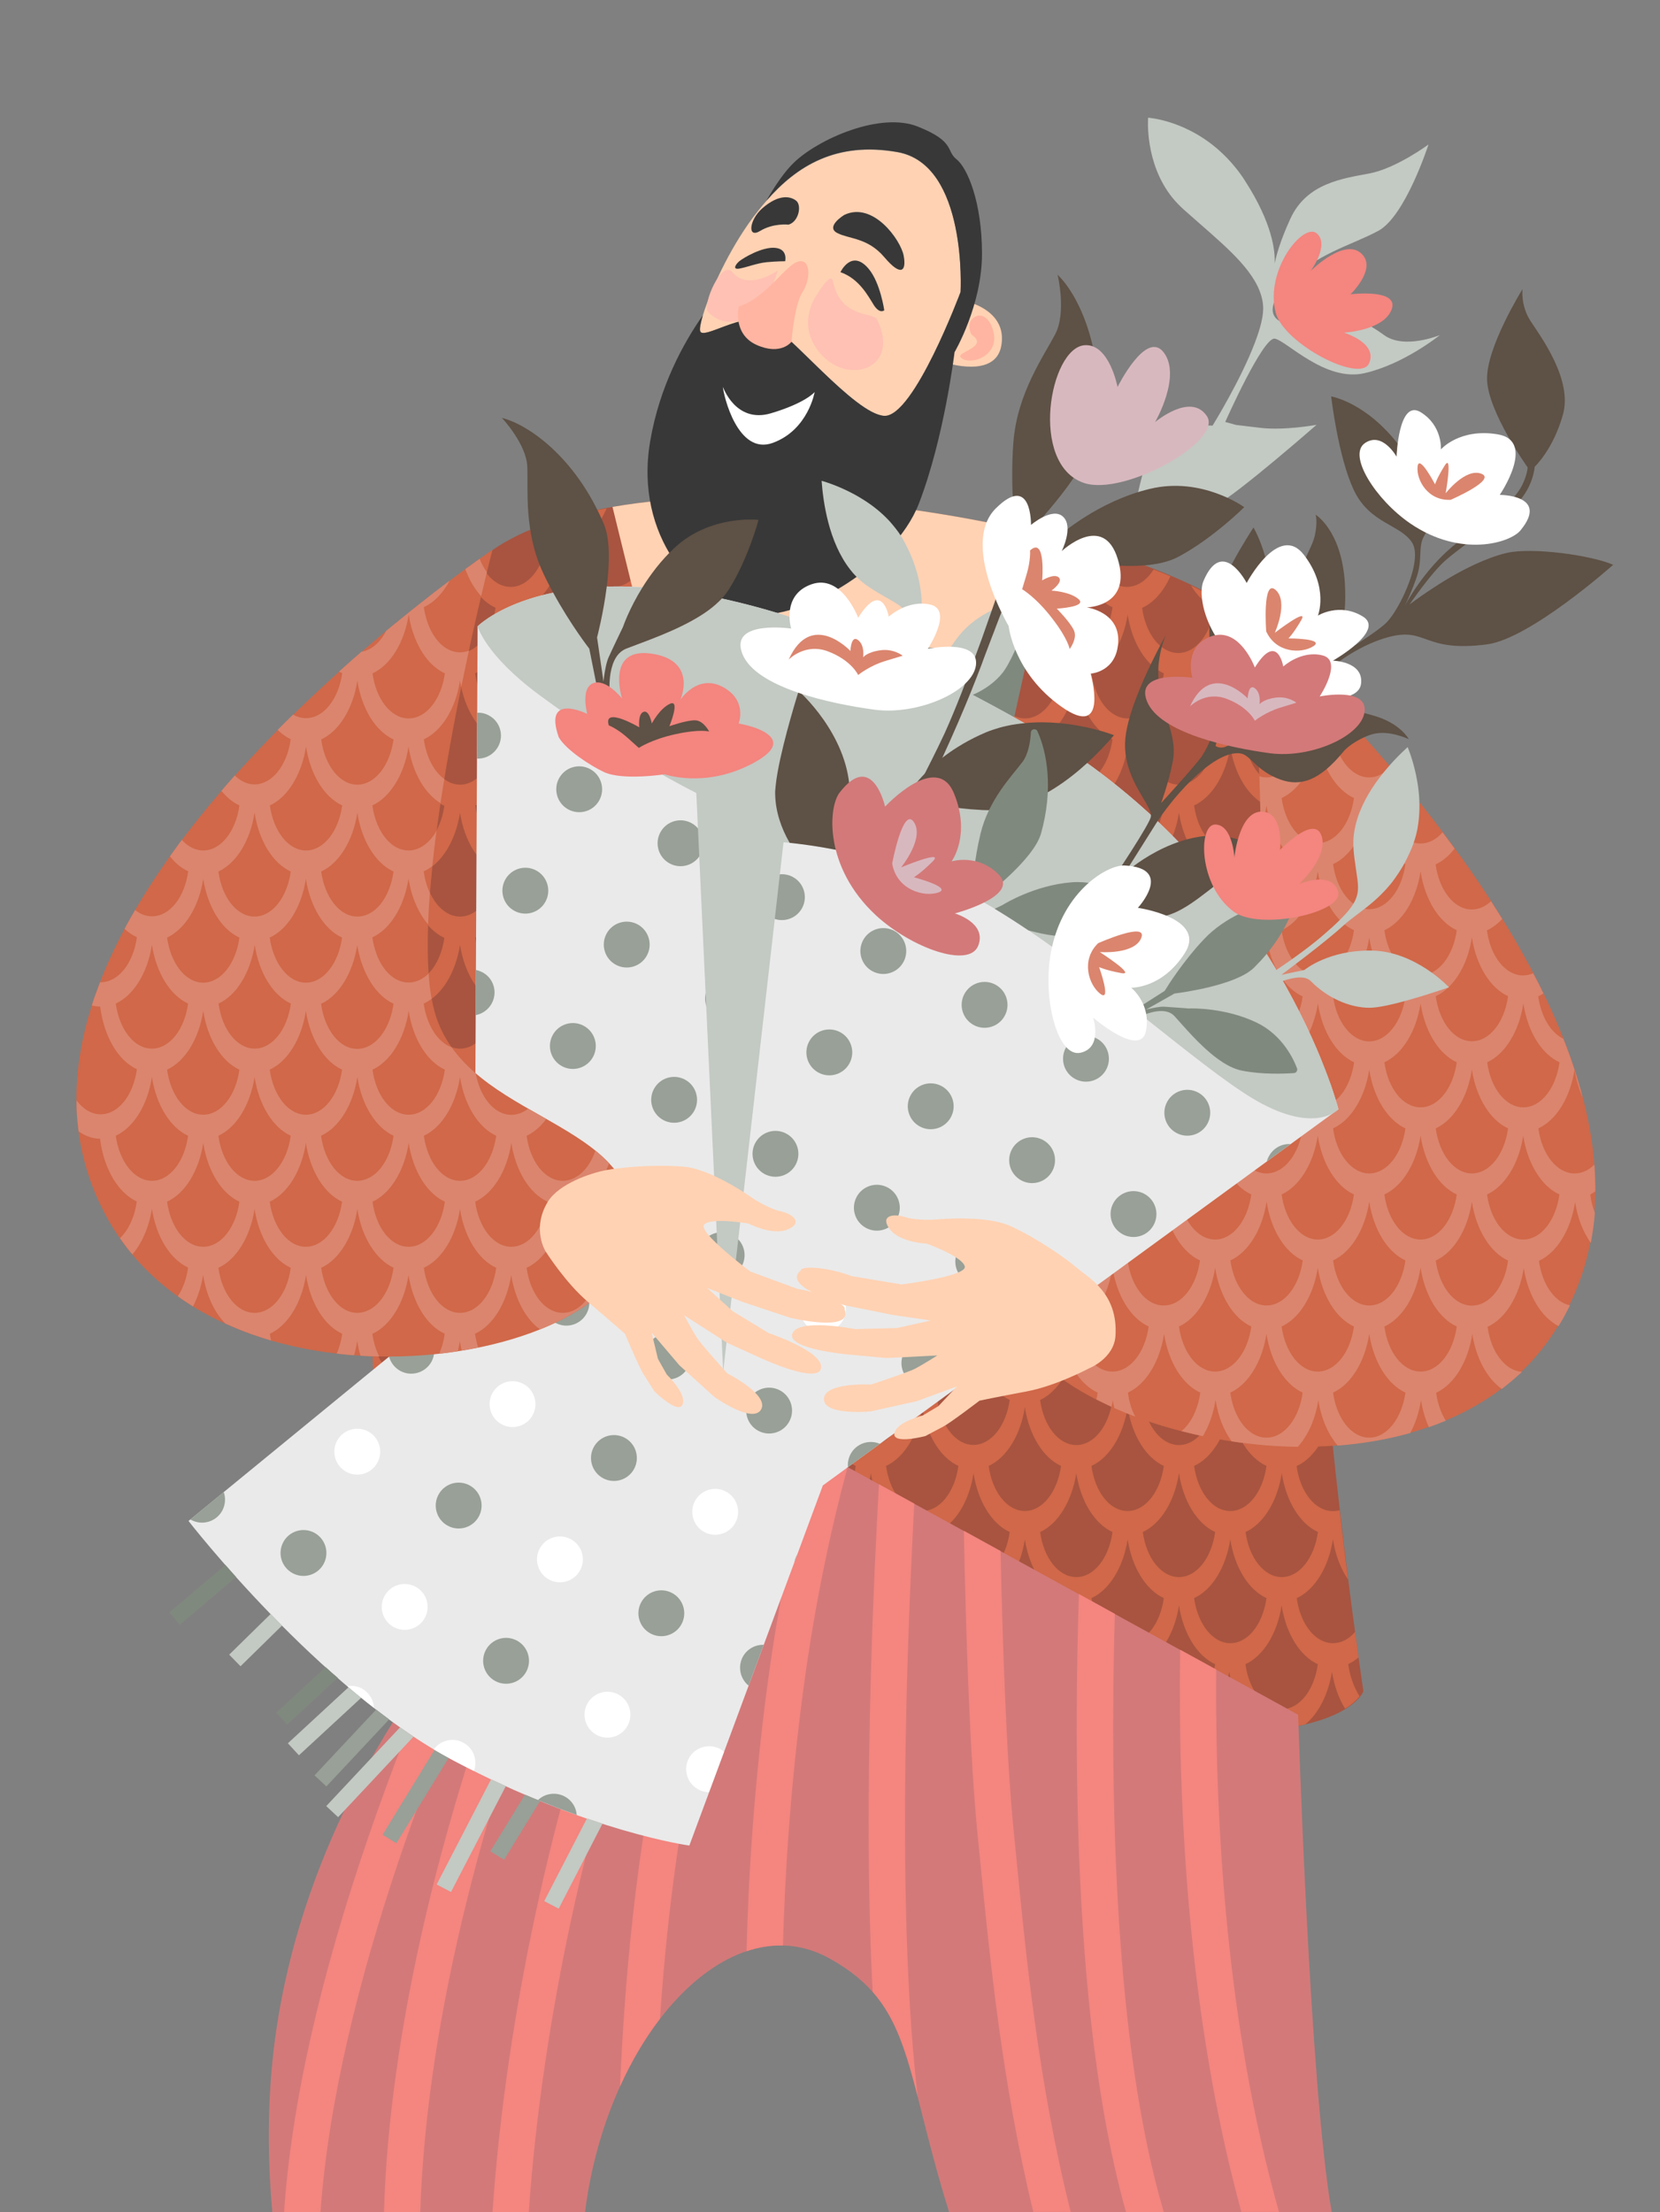 <?xml version="1.0" encoding="UTF-8"?> <!-- Generator: Adobe Illustrator 21.1.0, SVG Export Plug-In . SVG Version: 6.00 Build 0) --> <svg xmlns="http://www.w3.org/2000/svg" xmlns:xlink="http://www.w3.org/1999/xlink" x="0px" y="0px" viewBox="0 0 1216.1 1619.9" style="enable-background:new 0 0 1216.1 1619.9;" xml:space="preserve"><rect x="0" y="0" width="1216.1" height="1619.9" fill="#808080" stroke="none"/> <style type="text/css"> .st0{fill:#CEAFB7;} .st1{fill:#80897E;} .st2{fill:#F9C3C2;} .st3{fill:#A85440;} .st4{fill:#D06849;} .st5{fill:#DB856E;} .st6{fill:#FFD2B3;} .st7{fill:#D37979;} .st8{fill:#F4857F;} .st9{fill:#FFC1B3;} .st10{fill:#383838;} .st11{fill:#FFFFFF;} .st12{fill:#FFB5A1;} .st13{fill:#EAEAEA;} .st14{fill:#C3C9C3;} .st15{fill:#98A097;} .st16{fill:#5E5145;} .st17{fill:#D8B8BF;} .st18{fill:#1B1B1A;} .st19{fill:#444444;} .st20{fill:#F9AF95;} .st21{fill:#EA6853;} .st22{fill:#A1AAA0;} .st23{fill:#FCB19D;} .st24{fill:#4C4C4C;} .st25{fill:#EF7A6A;} </style> <g id="background"> </g> <g id="card_3"> <g> <g> <g> <g> <path class="st3" d="M963.9,908.3c8.6,154.7,34.9,330.2,34.9,330.2s-5.4,16.6-47.5,25.4c-45.5,9.5-134,9.9-304.8-29.8 c-147.2-34.2-238.4-51.3-292.6-59.8c-52.8-8.3-70.5-8.4-70.5-8.4s-57.9-670,77.5-763.2c22.1-15.2,52.5-25.4,87.8-31.5 c93.9-16.3,222.7-3.4,323.5,22.4c59.5,15.2,109.2,35,136.4,55.9c2.2,2,4.3,4.1,6.3,6.2L963.9,908.3L963.9,908.3z"></path> <path class="st4" d="M987.7,1218.6c2.7-1.2,5.2-2.9,7.6-4.9c0,0,0,0,0,0c-0.4-2.7-0.8-5.6-1.2-8.7c0,0,0,0,0,0 c-0.2-1.2-0.3-2.5-0.5-3.8c-0.1-0.7-0.2-1.3-0.3-2c-0.1-0.7-0.2-1.4-0.3-2c-0.1-0.7-0.2-1.4-0.3-2.1l0,0 c-4.5,5.2-10.1,8.2-16.2,8.2c-13.1,0-24-14.2-26.5-33c13.1-6,23.3-22.4,26.5-43c1.8,11.5,5.7,21.6,11.1,29.4 c-0.2-1.8-0.4-3.5-0.7-5.3c-0.5-4.1-1.1-8.4-1.6-12.7c-0.2-1.4-0.3-2.9-0.5-4.3c-0.4-3.4-0.8-6.9-1.3-10.4 c-0.7-5.9-1.4-11.9-2.1-18.1c-1.6,0.5-3.3,0.7-5,0.7c-13.1,0-24-14.2-26.5-33c11-5,19.9-17.4,24.4-33.4c0-0.3,0-0.5-0.1-0.8 c-0.2-2.3-0.5-4.6-0.7-6.9c0-0.1,0-0.1,0-0.2c-0.2-2.4-0.5-4.8-0.7-7.1c-0.5-5.3-1-10.7-1.5-16c-10.7-3.1-19.2-16-21.4-32.3 c6.7-3.1,12.7-8.9,17.3-16.6c0,0,0,0,0,0c-0.2-2.5-0.4-5-0.6-7.5c0-0.2,0-0.3,0-0.5c-0.2-2.1-0.3-4.1-0.5-6.2 c-0.2-2.8-0.4-5.7-0.6-8.5c-0.2-2.4-0.3-4.9-0.5-7.3v0c-3,18-13.6,31.3-26.3,31.3c-13,0-24-14.2-26.5-33 c13.1-6,23.3-22.4,26.5-43c3.2,20.4,13.2,36.6,26.1,42.8l0,0c-0.1-1.4-0.2-2.7-0.3-4.1c-0.2-2.7-0.3-5.4-0.5-8.1 c-0.1-2.6-0.3-5.2-0.4-7.8c-7-5.7-12.2-16-13.9-28.2c3.6-1.6,7-4.1,10-7.1l-2.2-20c-4.9,7.3-11.6,11.9-19,11.9 c-13,0-24-14.2-26.5-33c13.1-6,23.3-22.4,26.5-43c2.3,14.5,8,26.9,15.8,35.1l-3.9-35.9c-0.3-1.5-0.6-3.1-0.8-4.6 c0.1-0.1,0.2-0.1,0.3-0.1l-1.9-17.8c-3,1.7-6.1,2.6-9.5,2.6c-13,0-24-14.2-26.5-33c13.1-6,23.3-22.4,26.5-43 c0.7,4.2,1.6,8.3,2.8,12.1l-3.6-32.8c-12.7-0.5-23.3-14.5-25.8-33c8-3.7,15-11.3,19.9-21.4l-5-46.3c-7.5-5.5-13.1-16.2-14.9-29 c3.9-1.8,7.6-4.5,10.9-8l-2.2-20.5c-4.9,8.1-12,13.2-19.8,13.2c-13.1,0-24-14.2-26.5-33c13.1-6,23.3-22.4,26.5-43 c2.4,15.2,8.5,28.1,16.9,36.2l-3.3-30.8c-0.8-0.8-1.6-1.5-2.3-2.3c-0.8-0.8-1.6-1.5-2.4-2.3c-0.5-0.5-1.1-1-1.6-1.5 c-0.6-0.5-1.3-1-2-1.5c-0.5-0.4-1.1-0.8-1.6-1.2c-0.6-0.4-1.1-0.8-1.7-1.2c-0.1-0.1-0.2-0.1-0.3-0.2c-0.6-0.4-1.2-0.8-1.9-1.3 c-0.7-0.4-1.3-0.9-2-1.3c-0.1,0-0.1-0.1-0.2-0.1c-0.6-0.4-1.3-0.8-1.9-1.2c-2.1-1.3-4.3-2.6-6.6-4c-0.8-0.4-1.5-0.9-2.3-1.3 c-1.6-0.9-3.1-1.7-4.8-2.6c-0.8-0.4-1.6-0.9-2.5-1.3c-0.5-0.3-1-0.5-1.5-0.8c-0.5-0.3-1-0.5-1.5-0.8c-1.5-0.8-3.1-1.5-4.8-2.3 c4.6,7.6,10.5,13.3,17.2,16.4c-2.6,18.9-13.5,33-26.5,33c-13.1,0-24-14.2-26.5-33c8.5-3.9,15.8-12.2,20.7-23.2 c-1-0.4-2-0.8-3-1.3c-1.6-0.6-3.2-1.3-4.8-1.9c-0.7-0.3-1.5-0.6-2.2-0.9c-0.8-0.3-1.5-0.6-2.3-0.9 c-4.9,7.9-11.9,12.8-19.6,12.8c-11.9,0-22-11.8-25.6-28.1c-9-2.7-18.4-5.2-27.9-7.7c1.6,1.1,3.2,2,4.8,2.8 c-2.6,18.9-13.5,33-26.5,33c-13.1,0-24-14.2-26.5-33c5-2.3,9.5-6,13.4-10.9c-0.8-0.2-1.6-0.3-2.4-0.5c-0.4-0.1-0.8-0.2-1.2-0.3 c-1-0.2-1.9-0.4-2.9-0.6c-2.2-0.5-4.4-0.9-6.6-1.3c-0.3,0-0.5-0.1-0.8-0.2c-1.9-0.4-3.8-0.7-5.7-1.1c-0.4-0.1-0.7-0.1-1.1-0.2 c-0.6-0.1-1.2-0.2-1.7-0.3h0c-0.7,0.1-1.3,0.1-2,0.1c-2.9,0-5.8-0.7-8.4-2c-1.1-0.2-2.1-0.4-3.1-0.6c-0.2,0-0.5-0.1-0.7-0.1 c-1.5-0.3-3-0.5-4.6-0.8c-0.3,0-0.6-0.1-0.9-0.1c-0.1,0-0.3-0.1-0.4-0.1c-1.2-0.2-2.5-0.4-3.7-0.6c-0.3-0.1-0.7-0.1-1-0.2 c-0.8-0.1-1.6-0.3-2.5-0.4c-0.4-0.1-0.9-0.1-1.3-0.2c-1.5-0.2-2.9-0.5-4.4-0.7v0c4.9,10,11.8,17.5,19.8,21.1 c-2.6,18.9-13.4,33-26.5,33c-13.1,0-23.9-14.2-26.5-33c8.5-3.9,15.7-12.1,20.6-23c-1.9-0.3-3.8-0.5-5.6-0.8 c-1-0.1-2.1-0.3-3.1-0.4c-0.9-0.1-1.9-0.3-2.8-0.4c-0.2,0-0.3,0-0.5-0.1c-0.5-0.1-1.1-0.1-1.6-0.2c-0.3,0-0.5-0.1-0.8-0.1l0,0 c-4.7,6-10.7,9.6-17.3,9.6c-8,0-15.1-5.3-20.1-13.6c-2-0.2-3.9-0.4-5.9-0.5c-0.8-0.1-1.6-0.1-2.5-0.2h-0.1c-1-0.1-2-0.2-3-0.2 c-1-0.1-2.1-0.2-3.1-0.2c4.8,14.4,13.2,25.5,23.5,30.2c-2.6,18.9-13.5,33-26.5,33c-13,0-23.9-14.2-26.5-33 c10.4-4.8,18.9-15.9,23.6-30.6v0c-0.6,0-1.2-0.1-1.8-0.1c-0.6-0.1-1.2-0.1-1.8-0.1c-0.2,0-0.5,0-0.7,0c-0.1,0-0.3,0-0.4,0 c-1.4-0.1-2.7-0.2-4.1-0.2c-1.5-0.1-3-0.2-4.5-0.3c0,0,0,0,0,0c-4.9,9.8-12.7,16-21.3,16c-9,0-17-6.7-21.9-17.1 c-1.8,0-3.7,0-5.5,0c-1.1,0-2.3,0-3.4,0h-0.5c-0.9,0-1.9,0-2.8,0c-0.4,0-0.8,0-1.2,0v0c4.6,15.5,13.4,27.4,24.1,32.3 c-2.6,18.9-13.5,33-26.5,33c-13.1,0-24-14.2-26.5-33c10.7-4.9,19.5-16.8,24.1-32.2c-1.6,0-3.2,0.1-4.8,0.1 c-1.4,0.1-2.9,0.1-4.3,0.2c-0.1,0-0.1,0-0.2,0c-0.3,0-0.6,0-0.9,0c-1.1,0-2.3,0.1-3.4,0.2c-4.9,9.9-12.7,16.3-21.5,16.3 c-7.7,0-14.6-4.9-19.5-12.8c0,0,0,0,0,0c-0.9,0.1-1.9,0.2-2.8,0.4c-1.8,0.2-3.6,0.5-5.4,0.8c-1.8,0.3-3.6,0.5-5.3,0.8v0 c4.9,12.5,12.7,21.9,22,26.2c-2.6,18.9-13.5,33-26.5,33c-13.1,0-24-14.2-26.5-33c8.9-4.1,16.4-12.9,21.3-24.5 c-1.7,0.3-3.3,0.6-5,0.9c-1.4,0.3-2.7,0.5-4,0.8c-0.5,0.1-1,0.2-1.6,0.3c-0.1,0-0.2,0-0.2,0c-1.3,0.3-2.6,0.6-3.9,0.9 c-1.3,0.3-2.5,0.6-3.8,0.9c-0.1,0-0.2,0-0.3,0.1l-0.8,0.2l0,0c-3.9,3.2-8.3,5.1-13,5.1c-1.3,0-2.6-0.1-3.9-0.4c0,0,0,0,0,0 c-0.6,0.2-1.2,0.4-1.9,0.6c-1,0.3-2.1,0.7-3.1,1c-0.7,0.2-1.4,0.5-2.1,0.7c-0.6,0.2-1.2,0.4-1.9,0.6c-0.6,0.2-1.3,0.5-1.9,0.7 c-0.5,0.2-1,0.4-1.4,0.5c-2.3,0.8-4.5,1.7-6.7,2.6c3.5,3.9,7.5,7,11.7,9c-2.6,18.9-13.5,33-26.5,33c-9.6,0-18.1-7.7-22.9-19.4 c-0.1-0.3-0.2-0.5-0.3-0.8c-2.9,2.1-6.5,4.6-10.5,7.6c0.4,1.2,0.9,2.4,1.4,3.5c4.9,11.6,12.4,20.3,21.2,24.4 c-2.6,18.9-13.4,33-26.5,33c-7.7,0-14.6-4.9-19.5-12.8c-2.1,5.1-4,10.4-5.9,15.9c4.1,5.5,9,9.7,14.4,12.2 c-2.6,18.9-13.5,33-26.5,33c-0.2,0-0.4,0-0.6,0c-3.6,15.3-6.7,31.5-9.5,48.5c4.9-7.5,8.4-17.1,10.1-27.8 c3.2,20.6,13.4,37,26.5,43c-2.6,18.9-13.5,33-26.5,33c-5.9,0-11.4-2.9-15.8-7.8c-0.8,6.2-1.5,12.5-2.2,18.8 c2.2,1.8,4.5,3.2,6.9,4.3c-1.3,9.6-4.8,18.1-9.6,24c-0.7,7.3-1.2,14.7-1.8,22.2c11.2-7.3,19.6-22.4,22.5-40.8 c3.2,20.6,13.4,37,26.5,43c-2.6,18.9-13.5,33-26.5,33c-10.1,0-18.9-8.4-23.5-21c-0.5,8.2-1,16.4-1.5,24.7v0 c4,5.2,8.7,9.2,13.9,11.6c-1.8,13.3-7.8,24.3-15.7,29.6h0c-0.6,17.1-1,34.2-1.2,51.2c4.6,7.4,10.4,13,16.9,16 c-1.9,14.2-8.5,25.7-17.3,30.5c0,17.1,0.2,33.9,0.4,50.4c4.6,7.3,10.3,12.9,16.8,15.8c-1.8,13.4-7.8,24.5-15.9,29.7 c0.2,6.3,0.3,12.5,0.5,18.6c13.1-6,23.2-22.4,26.4-43c3.2,20.6,13.4,37,26.5,43c-2.6,18.9-13.5,33-26.5,33 c-12.9,0-23.7-13.8-26.4-32.3c0.4,12.4,0.8,24.4,1.3,35.9c4,5.3,8.8,9.3,14,11.7c-1.5,11.3-6.1,20.9-12.3,26.8 c0.1,1.7,0.2,3.3,0.3,4.9c0.1,1.3,0.1,2.6,0.2,3.9c0.1,1.9,0.2,3.9,0.3,5.8c0,0.8,0.1,1.6,0.1,2.4c0,0.3,0,0.6,0,0.8 c0,0.5,0,1,0.1,1.5h0c11.1-7.3,19.5-22.3,22.4-40.7c3.2,20.6,13.4,37,26.5,43c-2.6,18.9-13.5,33-26.5,33 c-8.6,0-16.3-6.2-21.3-15.8v0c0,0,0,0,0,0c0.1,2.3,0.3,4.5,0.4,6.7c0.3,4.4,0.5,8.5,0.8,12.5c0.1,1.3,0.2,2.6,0.3,3.9 c0.1,0.7,0.1,1.5,0.1,2.2c2.7,2.4,5.5,4.4,8.6,5.8c-1,7.6-3.4,14.5-6.8,20c0.1,0.6,0.1,1.3,0.1,1.9c0,0.6,0.1,1.2,0.1,1.8 c0,0.6,0.1,1.2,0.1,1.7c0,0.7,0.1,1.3,0.1,2c0.1,0.8,0.1,1.6,0.2,2.4c0.1,1.1,0.2,2.2,0.3,3.3c0,0.5,0.1,1,0.1,1.4 c0.1,0.7,0.1,1.3,0.1,1.9c0,0.2,0,0.4,0.1,0.6v0.1c0,0.2,0,0.3,0,0.5c0,0.2,0,0.4,0,0.6c0,0.2,0,0.3,0,0.5c0,0.3,0,0.6,0.1,0.9 c0,0.1,0,0.1,0,0.2c0,0.4,0.1,0.8,0.1,1.2c0,0,0,0.1,0,0.1c8-8.2,14-20.8,16.3-35.6c3.2,20.4,13.3,36.7,26.2,42.9 c0.1,0,0.1,0,0.2,0c1,0.1,2,0.3,3,0.4c1.1,0.1,2.2,0.3,3.4,0.5c0.6,0.1,1.1,0.2,1.7,0.2c0.6,0.1,1.2,0.2,1.8,0.3 c2.1,0.3,4.2,0.6,6.4,0.9c0.1,0,0.2,0,0.2,0c1,0.1,2.1,0.3,3.1,0.5c1,0.2,2.1,0.3,3.2,0.5c-0.2-1-0.4-2.1-0.5-3.2 c13.1-6,23.3-22.4,26.5-43c3.2,20.6,13.4,37,26.5,43c-0.6,4.1-1.5,7.9-2.8,11.5v0c0.4,0.1,0.9,0.1,1.3,0.2 c0.2,0,0.5,0.1,0.7,0.1c0.4,0.1,0.9,0.2,1.4,0.3c1.2,0.2,2.3,0.4,3.5,0.6c1.2,0.2,2.4,0.4,3.6,0.6c0.6,0.1,1.1,0.2,1.7,0.3 c0.7-2.7,1.3-5.5,1.8-8.3c0.5,3.1,1.1,6.1,1.9,9c0.6,0.1,1.2,0.2,1.9,0.4c1.3,0.2,2.5,0.5,3.8,0.7c1.4,0.3,2.8,0.5,4.2,0.8 c0.7,0.1,1.4,0.3,2.1,0.4c0.7,0.1,1.4,0.3,2.1,0.4c0.1,0,0.2,0,0.3,0c-2.5-4.9-4.3-10.7-5.2-17.1c13.1-6,23.3-22.4,26.5-43 c3.2,20.6,13.4,37,26.5,43c-1.4,9.9-5,18.5-10,24.4c0.9,0.2,1.8,0.4,2.6,0.5c0.5,0.1,1,0.2,1.5,0.3c0.5,0.1,1.1,0.2,1.6,0.3 c0.5,0.1,1.1,0.2,1.6,0.3c1.1,0.2,2.2,0.4,3.3,0.7c0.2,0,0.4,0.1,0.6,0.1c1,0.2,2,0.4,3.1,0.6c3.2-6.4,5.5-13.9,6.8-22 c1.5,9.5,4.4,18,8.5,25.1c3.3,0.7,6.7,1.4,10.1,2.1c1.3,0.3,2.6,0.5,3.9,0.8c3,0.6,6,1.3,9.1,1.9c1.8,0.4,3.5,0.8,5.3,1.1 c0.9,0.2,1.8,0.4,2.7,0.6c1.8,0.4,3.6,0.8,5.4,1.2c2.7,0.6,5.5,1.2,8.3,1.8c0.9,0.2,1.9,0.4,2.8,0.6c0.9,0.2,1.9,0.4,2.8,0.6 c8.1-8.1,14.1-20.9,16.5-35.8c3.2,20.6,13.4,37,26.5,43c-0.1,0.8-0.2,1.5-0.3,2.3c4.7,1.1,9.5,2.1,14.4,3.3 c1.6,0.4,3.2,0.7,4.8,1.1c0.5,0.1,1.1,0.2,1.6,0.4c1.1,0.3,2.2,0.5,3.3,0.8v0c-0.7-2.5-1.2-5-1.6-7.7c13.1-6,23.3-22.4,26.5-43 c3.2,20.6,13.4,37,26.5,43c-0.9,6.8-3,13.1-5.8,18.2c0.4,0.1,0.8,0.2,1.2,0.3c0.6,0.1,1.2,0.3,1.8,0.4c1,0.2,2,0.5,3,0.7 c0.9,0.2,1.8,0.4,2.6,0.6c1.4,0.3,2.8,0.6,4.1,0.9c1.8-4.8,3.2-10.1,4.1-15.7c1,6.3,2.6,12.3,4.8,17.6c1.6,0.3,3.2,0.7,4.7,1 c1.6,0.3,3.1,0.7,4.7,1c0.8,0.2,1.7,0.3,2.5,0.5c1.1,0.2,2.2,0.5,3.4,0.7c1.1,0.2,2.2,0.4,3.3,0.7 c-6.3-5.9-10.8-15.6-12.4-26.9c13.1-6,23.3-22.4,26.5-43c3.2,20.6,13.4,37,26.5,43c-2,14.9-9.3,26.9-18.7,31.3 c0.3,0.1,0.7,0.1,1,0.2c1.1,0.2,2.1,0.4,3.2,0.6c0.2,0,0.4,0.1,0.5,0.1c2.8,0.5,5.6,1,8.4,1.6c0.3,0.1,0.6,0.1,1,0.2 c1.5,0.3,3.1,0.6,4.6,0.8c5.4-7.8,9.4-17.9,11.1-29.3c2.1,13.7,7.4,25.5,14.5,33.7v0c0.9,0.1,1.8,0.3,2.6,0.4 c2.7,0.4,5.3,0.8,7.9,1.2c3.5,0.5,6.9,1,10.2,1.5c1.4,0.2,2.7,0.4,4.1,0.6c0.2,0,0.3,0,0.5,0.1c1.5,0.2,3,0.4,4.4,0.6 c1.3,0.2,2.6,0.3,3.9,0.5c1.2,0.1,2.3,0.3,3.5,0.4c1,0.1,2.1,0.3,3.1,0.4c10.2-7.7,17.8-22,20.6-39.4c3.2,20.6,13.4,37,26.5,43 c0,0.3-0.1,0.6-0.1,0.9c1,0.1,2,0.1,3,0.2c2,0.1,3.9,0.2,5.8,0.3c1.9,0.1,3.8,0.2,5.7,0.3c1.9,0.1,3.7,0.1,5.5,0.2 c0.8,0,1.5,0,2.2,0.1c0.1,0,0.3,0,0.5,0v0c-0.1-0.7-0.2-1.3-0.3-2c13.1-6,23.3-22.4,26.5-43c3.2,20.6,13.4,37,26.5,43 c0,0.1,0,0.3-0.1,0.4c0.3,0,0.5-0.1,0.8-0.1c1.2-0.1,2.4-0.3,3.6-0.4c1.8-0.2,3.5-0.4,5.2-0.7c1-0.1,2-0.3,3-0.4 c0.6-0.1,1.3-0.2,1.9-0.3c0.5-0.1,1.1-0.2,1.6-0.3c0.5-0.1,1-0.2,1.6-0.3c0.4-0.1,0.8-0.1,1.1-0.2c1.7-0.3,3.3-0.6,4.8-0.9 c0.7-0.1,1.3-0.3,2-0.4c0.6-0.1,1.3-0.3,1.9-0.4c0.1,0,0.2,0,0.3-0.1c0.3-0.1,0.6-0.1,0.8-0.2c0.3-0.1,0.6-0.1,0.8-0.2l0,0 c9.6-7.9,16.8-21.8,19.5-38.5c1.6,10.4,5,19.7,9.6,27.1c0.7-0.4,1.4-0.9,2-1.3c0.3-0.2,0.6-0.4,0.9-0.6 c0.2-0.2,0.5-0.3,0.7-0.5c3.4-2.6,5.6-4.9,7-6.7C992.2,1236.1,988.9,1227.9,987.7,1218.6z M965.5,1121.9 c-2.6,18.9-13.5,33-26.5,33c-13,0-24-14.2-26.5-33c13.1-6,23.3-22.4,26.5-43C942.2,1099.5,952.4,1115.9,965.5,1121.9z M762,734.9c13.1-6,23.3-22.4,26.5-43c3.2,20.6,13.4,37,26.5,43c-2.6,18.9-13.4,33-26.5,33C775.4,768,764.5,753.8,762,734.9z M815,831.7c-2.6,18.9-13.4,33-26.5,33c-13.1,0-24-14.2-26.5-33c13.1-6,23.3-22.4,26.5-43C791.7,809.3,801.9,825.7,815,831.7z M777.4,783.3c-2.6,18.9-13.5,33-26.5,33c-13.1,0-24-14.2-26.5-33c13.1-6,23.3-22.4,26.5-43 C754.1,760.9,764.2,777.3,777.4,783.3z M713.2,768c-13,0-23.9-14.2-26.5-33c13.1-6,23.3-22.4,26.5-43c3.2,20.6,13.4,37,26.5,43 C737.2,753.8,726.3,768,713.2,768z M702.1,783.3c-2.6,18.9-13.4,33-26.5,33c-13.1,0-23.9-14.2-26.5-33 c13.1-6,23.3-22.4,26.5-43C678.8,760.9,689,777.3,702.1,783.3z M638,768c-13.1,0-24-14.2-26.5-33c13.1-6,23.3-22.4,26.5-43 c3.2,20.6,13.4,37,26.5,43C661.9,753.8,651,768,638,768z M626.9,783.3c-2.6,18.9-13.5,33-26.5,33c-13,0-23.9-14.2-26.5-33 c13.1-6,23.3-22.4,26.5-43C603.6,760.9,613.8,777.3,626.9,783.3z M562.7,768c-13,0-24-14.2-26.5-33c13.1-6,23.3-22.4,26.5-43 c3.2,20.6,13.4,37,26.5,43C586.7,753.8,575.8,768,562.7,768z M551.6,783.3c-2.6,18.9-13.5,33-26.5,33c-13.1,0-24-14.2-26.5-33 c13.1-6,23.3-22.4,26.5-43C528.3,760.9,538.5,777.3,551.6,783.3z M487.5,768c-13,0-23.9-14.2-26.5-33c13.1-6,23.3-22.4,26.5-43 c3.2,20.6,13.4,37,26.5,43C511.5,753.8,500.6,768,487.5,768z M476.4,783.3c-2.6,18.9-13.5,33-26.5,33c-13.1,0-24-14.2-26.5-33 c13.1-6,23.3-22.4,26.5-43C453.1,760.9,463.3,777.3,476.4,783.3z M487.5,788.7c3.2,20.6,13.4,37,26.5,43 c-2.6,18.9-13.5,33-26.5,33c-13,0-23.9-14.2-26.5-33C474.1,825.7,484.3,809.3,487.5,788.7z M525.1,837.1 c3.2,20.6,13.4,37,26.5,43c-2.6,18.9-13.5,33-26.5,33c-13.1,0-24-14.2-26.5-33C511.7,874,521.9,857.6,525.1,837.1z M536.2,831.7c13.1-6,23.3-22.4,26.5-43c3.2,20.6,13.4,37,26.5,43c-2.6,18.9-13.4,33-26.5,33 C549.7,864.7,538.8,850.5,536.2,831.7z M600.4,837.1c3.2,20.6,13.4,37,26.5,43c-2.6,18.9-13.5,33-26.5,33 c-13,0-23.9-14.2-26.5-33C587,874,597.1,857.6,600.4,837.1z M611.5,831.7c13.1-6,23.3-22.4,26.5-43c3.2,20.6,13.4,37,26.5,43 c-2.6,18.9-13.5,33-26.5,33C624.9,864.7,614,850.5,611.5,831.7z M675.6,837.1c3.2,20.6,13.4,37,26.5,43 c-2.6,18.9-13.4,33-26.5,33c-13.1,0-23.9-14.2-26.5-33C662.2,874,672.4,857.6,675.6,837.1z M686.7,831.7 c13.1-6,23.3-22.4,26.5-43c3.2,20.6,13.4,37,26.5,43c-2.6,18.9-13.5,33-26.5,33C700.2,864.7,689.3,850.5,686.7,831.7z M750.8,837.1c3.2,20.6,13.4,37,26.5,43c-2.6,18.9-13.5,33-26.5,33c-13.1,0-24-14.2-26.5-33C737.4,874,747.6,857.6,750.8,837.1 z M788.5,885.4c3.2,20.6,13.4,37,26.5,43c-2.6,18.9-13.4,33-26.5,33c-13.1,0-24-14.2-26.5-33 C775.1,922.4,785.2,906,788.5,885.4z M799.6,880c13.1-6,23.3-22.4,26.5-43c3.2,20.6,13.4,37,26.5,43c-2.6,18.9-13.5,33-26.5,33 C813,913.1,802.1,898.9,799.6,880z M799.6,783.3c13.1-6,23.3-22.4,26.5-43c3.2,20.6,13.4,37,26.5,43c-2.6,18.9-13.5,33-26.5,33 C813,816.3,802.1,802.2,799.6,783.3z M799.6,686.6c13.1-6,23.3-22.4,26.5-43c3.2,20.6,13.4,37,26.5,43 c-2.6,18.9-13.5,33-26.5,33C813,719.6,802.1,705.4,799.6,686.6z M788.5,671.2c-13.1,0-24-14.2-26.5-33 c13.1-6,23.3-22.4,26.5-43c3.2,20.6,13.4,37,26.5,43C812.4,657.1,801.5,671.2,788.5,671.2z M777.4,686.6 c-2.6,18.9-13.5,33-26.5,33c-13.1,0-24-14.2-26.5-33c13.1-6,23.3-22.4,26.5-43C754.1,664.1,764.2,680.5,777.4,686.6z M713.2,671.2c-13,0-23.9-14.2-26.5-33c13.1-6,23.3-22.4,26.5-43c3.2,20.6,13.4,37,26.5,43 C737.2,657.1,726.3,671.2,713.2,671.2z M702.1,686.6c-2.6,18.9-13.4,33-26.5,33c-13.1,0-23.9-14.2-26.5-33 c13.1-6,23.3-22.4,26.5-43C678.8,664.1,689,680.5,702.1,686.6z M638,671.2c-13.1,0-24-14.2-26.5-33c13.1-6,23.3-22.4,26.5-43 c3.2,20.6,13.4,37,26.5,43C661.9,657.1,651,671.2,638,671.2z M626.9,686.6c-2.6,18.9-13.5,33-26.5,33c-13,0-23.9-14.2-26.5-33 c13.1-6,23.3-22.4,26.5-43C603.6,664.1,613.8,680.5,626.9,686.6z M562.7,671.2c-13,0-24-14.2-26.5-33c13.1-6,23.3-22.4,26.5-43 c3.2,20.6,13.4,37,26.5,43C586.7,657.1,575.8,671.2,562.7,671.2z M551.6,686.6c-2.6,18.9-13.5,33-26.5,33 c-13.1,0-24-14.2-26.5-33c13.1-6,23.3-22.4,26.5-43C528.3,664.1,538.5,680.5,551.6,686.6z M487.5,671.2 c-13,0-23.9-14.2-26.5-33c13.1-6,23.3-22.4,26.5-43c3.2,20.6,13.4,37,26.5,43C511.5,657.1,500.6,671.2,487.5,671.2z M476.4,686.6c-2.6,18.9-13.5,33-26.5,33c-13.1,0-24-14.2-26.5-33c13.1-6,23.3-22.4,26.5-43 C453.1,664.1,463.3,680.5,476.4,686.6z M412.3,671.2c-13.1,0-24-14.2-26.5-33c13.1-6,23.3-22.4,26.5-43 c3.2,20.6,13.4,37,26.5,43C436.2,657.1,425.3,671.2,412.3,671.2z M438.8,734.9c-2.6,18.9-13.5,33-26.5,33 c-13.1,0-24-14.2-26.5-33c13.1-6,23.3-22.4,26.5-43C415.5,712.5,425.7,728.9,438.8,734.9z M438.8,831.7 c-2.6,18.9-13.5,33-26.5,33c-13.1,0-24-14.2-26.5-33c13.1-6,23.3-22.4,26.5-43C415.5,809.3,425.7,825.7,438.8,831.7z M438.8,928.4c-2.6,18.9-13.5,33-26.5,33c-13.1,0-24-14.2-26.5-33c13.1-6,23.3-22.4,26.5-43C415.5,906,425.7,922.4,438.8,928.4 z M423.4,880c13.1-6,23.3-22.4,26.5-43c3.2,20.6,13.4,37,26.5,43c-2.6,18.9-13.5,33-26.5,33C436.8,913.1,425.9,898.9,423.4,880 z M487.5,885.4c3.2,20.6,13.4,37,26.5,43c-2.6,18.9-13.5,33-26.5,33c-13,0-23.9-14.2-26.5-33 C474.1,922.4,484.3,906,487.5,885.4z M525.1,933.8c3.2,20.6,13.4,37,26.5,43c-2.6,18.9-13.5,33-26.5,33 c-13.1,0-24-14.2-26.5-33C511.7,970.8,521.9,954.4,525.1,933.8z M536.2,928.4c13.1-6,23.3-22.4,26.5-43 c3.2,20.6,13.4,37,26.5,43c-2.6,18.9-13.4,33-26.5,33C549.7,961.4,538.8,947.3,536.2,928.4z M600.4,933.8 c3.2,20.6,13.4,37,26.5,43c-2.6,18.9-13.5,33-26.5,33c-13,0-23.9-14.2-26.5-33C587,970.8,597.1,954.4,600.4,933.8z M611.5,928.4c13.1-6,23.3-22.4,26.5-43c3.2,20.6,13.4,37,26.5,43c-2.6,18.9-13.5,33-26.5,33 C624.9,961.4,614,947.3,611.5,928.4z M675.6,933.8c3.2,20.6,13.4,37,26.5,43c-2.6,18.9-13.4,33-26.5,33 c-13.1,0-23.9-14.2-26.5-33C662.2,970.8,672.4,954.4,675.6,933.8z M686.7,928.4c13.1-6,23.3-22.4,26.5-43 c3.2,20.6,13.4,37,26.5,43c-2.6,18.9-13.5,33-26.5,33C700.2,961.4,689.3,947.3,686.7,928.4z M750.8,933.8 c3.2,20.6,13.4,37,26.5,43c-2.6,18.9-13.5,33-26.5,33c-13.1,0-24-14.2-26.5-33C737.4,970.8,747.6,954.4,750.8,933.8z M788.5,982.2c3.2,20.6,13.4,37,26.5,43c-2.6,18.9-13.4,33-26.5,33c-13.1,0-24-14.2-26.5-33 C775.1,1019.1,785.2,1002.7,788.5,982.2z M799.6,976.8c13.1-6,23.3-22.4,26.5-43c3.2,20.6,13.4,37,26.5,43 c-2.6,18.9-13.5,33-26.5,33C813,1009.8,802.1,995.6,799.6,976.8z M863.7,982.2c3.2,20.6,13.4,37,26.5,43 c-2.6,18.9-13.5,33-26.5,33c-13.1,0-24-14.2-26.5-33C850.3,1019.1,860.5,1002.7,863.7,982.2z M837.2,928.4 c13.1-6,23.3-22.4,26.5-43c3.2,20.6,13.4,37,26.5,43c-2.6,18.9-13.5,33-26.5,33C850.6,961.4,839.7,947.3,837.2,928.4z M837.2,831.7c13.1-6,23.3-22.4,26.5-43c3.2,20.6,13.4,37,26.5,43c-2.6,18.9-13.5,33-26.5,33 C850.6,864.7,839.7,850.5,837.2,831.7z M837.2,734.9c13.1-6,23.3-22.4,26.5-43c3.2,20.6,13.4,37,26.5,43 c-2.6,18.9-13.5,33-26.5,33C850.6,768,839.7,753.8,837.2,734.9z M837.2,638.2c13.1-6,23.3-22.4,26.5-43 c3.2,20.6,13.4,37,26.5,43c-2.6,18.9-13.5,33-26.5,33C850.6,671.2,839.7,657.1,837.2,638.2z M826.1,622.9 c-13.1,0-23.9-14.2-26.5-33c13.1-6,23.3-22.4,26.5-43c3.2,20.6,13.4,37,26.5,43C850,608.7,839.1,622.9,826.1,622.9z M788.5,574.5c-13.1,0-24-14.2-26.5-33.1c13.1-6,23.3-22.4,26.5-43c3.2,20.6,13.4,37,26.5,43 C812.4,560.3,801.5,574.5,788.5,574.5z M777.4,589.8c-2.6,18.9-13.5,33-26.5,33c-13.1,0-24-14.2-26.5-33 c13.1-6,23.3-22.4,26.5-43C754.1,567.4,764.2,583.8,777.4,589.8z M713.2,574.5c-13,0-23.9-14.2-26.5-33.1 c13.1-6,23.3-22.4,26.5-43c3.2,20.6,13.4,37,26.5,43C737.2,560.3,726.3,574.5,713.2,574.5z M702.1,589.8 c-2.6,18.9-13.4,33-26.5,33c-13.1,0-23.9-14.2-26.5-33c13.1-6,23.3-22.4,26.5-43C678.8,567.4,689,583.8,702.1,589.8z M638,574.5c-13.1,0-24-14.2-26.5-33.1c13.1-6,23.3-22.4,26.5-43c3.2,20.6,13.4,37,26.5,43C661.9,560.3,651,574.5,638,574.5z M626.9,589.8c-2.6,18.9-13.5,33-26.5,33c-13,0-23.9-14.2-26.5-33c13.1-6,23.3-22.4,26.5-43 C603.6,567.4,613.8,583.8,626.9,589.8z M562.7,574.5c-13,0-24-14.2-26.5-33.1c13.1-6,23.3-22.4,26.5-43 c3.2,20.6,13.4,37,26.5,43C586.7,560.3,575.8,574.5,562.7,574.5z M551.6,589.8c-2.6,18.9-13.5,33-26.5,33 c-13.1,0-24-14.2-26.5-33c13.1-6,23.3-22.4,26.5-43C528.3,567.4,538.5,583.8,551.6,589.8z M487.5,574.5 c-13,0-23.9-14.2-26.5-33.1c13.1-6,23.3-22.4,26.5-43c3.2,20.6,13.4,37,26.5,43C511.5,560.3,500.6,574.5,487.5,574.5z M476.4,589.8c-2.6,18.9-13.5,33-26.5,33c-13.1,0-24-14.2-26.5-33c13.1-6,23.3-22.4,26.5-43 C453.1,567.4,463.3,583.8,476.4,589.8z M412.3,574.5c-13.1,0-24-14.2-26.5-33.1c13.1-6,23.3-22.4,26.5-43 c3.2,20.6,13.4,37,26.5,43C436.2,560.3,425.3,574.5,412.3,574.5z M401.2,589.8c-2.6,18.9-13.5,33-26.5,33 c-13.1,0-24-14.2-26.5-33c13.1-6,23.3-22.4,26.5-43C377.9,567.4,388,583.8,401.2,589.8z M401.2,686.6 c-2.6,18.9-13.5,33-26.5,33c-13.1,0-24-14.2-26.5-33c13.1-6,23.3-22.4,26.5-43C377.9,664.1,388,680.5,401.2,686.6z M401.2,783.3c-2.6,18.9-13.5,33-26.5,33c-13.1,0-24-14.2-26.5-33c13.1-6,23.3-22.4,26.5-43C377.9,760.9,388,777.3,401.2,783.3 z M363.5,831.7c-2.6,18.9-13.4,33-26.5,33c-13.1,0-23.9-14.2-26.5-33c13.1-6,23.3-22.4,26.5-43 C340.2,809.3,350.4,825.7,363.5,831.7z M374.6,837.1c3.2,20.6,13.4,37,26.5,43c-2.6,18.9-13.5,33-26.5,33 c-13.1,0-24-14.2-26.5-33C361.2,874,371.4,857.6,374.6,837.1z M401.2,976.8c-2.6,18.9-13.5,33-26.5,33c-13.1,0-24-14.2-26.5-33 c13.1-6,23.3-22.4,26.5-43C377.9,954.4,388,970.8,401.2,976.8z M412.3,982.2c3.2,20.6,13.4,37,26.5,43 c-2.6,18.9-13.5,33-26.5,33c-13.1,0-24-14.2-26.5-33C398.9,1019.1,409,1002.7,412.3,982.2z M423.4,976.8 c13.1-6,23.3-22.4,26.5-43c3.2,20.6,13.4,37,26.5,43c-2.6,18.9-13.5,33-26.5,33C436.8,1009.8,425.9,995.6,423.4,976.8z M487.5,982.2c3.2,20.6,13.4,37,26.5,43c-2.6,18.9-13.5,33-26.5,33c-13,0-23.9-14.2-26.5-33 C474.1,1019.1,484.3,1002.7,487.5,982.2z M525.1,1030.5c3.2,20.6,13.4,37,26.5,43c-2.6,18.9-13.5,33-26.5,33 c-13.1,0-24-14.2-26.5-33C511.7,1067.5,521.9,1051.1,525.1,1030.5z M536.2,1025.1c13.1-6,23.3-22.4,26.5-43 c3.2,20.6,13.4,37,26.5,43c-2.6,18.9-13.4,33-26.5,33C549.7,1058.2,538.8,1044,536.2,1025.1z M600.4,1030.5 c3.2,20.6,13.4,37,26.5,43c-2.6,18.9-13.5,33-26.5,33c-13,0-23.9-14.2-26.5-33C587,1067.5,597.1,1051.1,600.4,1030.5z M611.5,1025.1c13.1-6,23.3-22.4,26.5-43c3.2,20.6,13.4,37,26.5,43c-2.6,18.9-13.5,33-26.5,33 C624.9,1058.2,614,1044,611.5,1025.1z M675.6,1030.5c3.2,20.6,13.4,37,26.5,43c-2.6,18.9-13.4,33-26.5,33 c-13.1,0-23.9-14.2-26.5-33C662.2,1067.5,672.4,1051.1,675.6,1030.5z M686.7,1025.1c13.1-6,23.3-22.4,26.5-43 c3.2,20.6,13.4,37,26.5,43c-2.6,18.9-13.5,33-26.5,33C700.2,1058.2,689.3,1044,686.7,1025.1z M750.8,1030.5 c3.2,20.6,13.4,37,26.5,43c-2.6,18.9-13.5,33-26.5,33c-13.1,0-24-14.2-26.5-33C737.4,1067.5,747.6,1051.1,750.8,1030.5z M788.5,1078.9c3.2,20.6,13.4,37,26.5,43c-2.6,18.9-13.4,33-26.5,33c-13.1,0-24-14.2-26.5-33 C775.1,1115.9,785.2,1099.5,788.5,1078.9z M799.6,1073.5c13.1-6,23.3-22.4,26.5-43c3.2,20.6,13.4,37,26.5,43 c-2.6,18.9-13.5,33-26.5,33C813,1106.6,802.1,1092.4,799.6,1073.5z M863.7,1078.9c3.2,20.6,13.4,37,26.5,43 c-2.6,18.9-13.5,33-26.5,33c-13.1,0-24-14.2-26.5-33C850.3,1115.9,860.5,1099.5,863.7,1078.9z M874.8,1073.5 c13.1-6,23.3-22.4,26.5-43c3.2,20.6,13.4,37,26.5,43c-2.6,18.9-13.4,33-26.5,33C888.3,1106.6,877.4,1092.4,874.8,1073.5z M965.5,1025.1c-2.6,18.9-13.5,33-26.5,33c-13,0-24-14.2-26.5-33c13.1-6,23.3-22.4,26.5-43 C942.2,1002.7,952.4,1019.1,965.5,1025.1z M927.8,976.8c-2.6,18.9-13.4,33-26.5,33c-13.1,0-24-14.2-26.5-33 c13.1-6,23.3-22.4,26.5-43C904.5,954.4,914.7,970.8,927.8,976.8z M927.8,880c-2.6,18.9-13.4,33-26.5,33 c-13.1,0-24-14.2-26.5-33c13.1-6,23.3-22.4,26.5-43C904.5,857.6,914.7,874,927.8,880z M927.8,783.3c-2.6,18.9-13.4,33-26.5,33 c-13.1,0-24-14.2-26.5-33c13.1-6,23.3-22.4,26.5-43C904.5,760.9,914.7,777.3,927.8,783.3z M927.8,686.6 c-2.6,18.9-13.4,33-26.5,33c-13.1,0-24-14.2-26.5-33c13.1-6,23.3-22.4,26.5-43C904.5,664.1,914.7,680.5,927.8,686.6z M927.8,589.8c-2.6,18.9-13.4,33-26.5,33c-13.1,0-24-14.2-26.5-33c13.1-6,23.3-22.4,26.5-43 C904.5,567.4,914.7,583.8,927.8,589.8z M890.2,541.5c-2.6,18.9-13.5,33.1-26.5,33.1c-13.1,0-24-14.2-26.5-33.1 c13.1-6,23.3-22.4,26.5-43C866.9,519,877.1,535.4,890.2,541.5z M852.6,493.1c-2.6,18.9-13.5,33-26.5,33 c-13.1,0-23.9-14.2-26.5-33c13.1-6,23.3-22.4,26.5-43C829.3,470.7,839.5,487.1,852.6,493.1z M788.5,401.7 c3.2,20.6,13.4,37,26.5,43c-2.6,18.9-13.4,33-26.5,33c-13.1,0-24-14.2-26.5-33C775.1,438.7,785.2,422.3,788.5,401.7z M777.4,493.1c-2.6,18.9-13.5,33-26.5,33c-13.1,0-24-14.2-26.5-33c13.1-6,23.3-22.4,26.5-43 C754.1,470.7,764.2,487.1,777.4,493.1z M713.2,401.7c3.2,20.6,13.4,37,26.5,43c-2.6,18.9-13.5,33-26.5,33 c-13,0-23.9-14.2-26.5-33C699.8,438.7,710,422.3,713.2,401.7z M702.1,493.1c-2.6,18.9-13.4,33-26.5,33 c-13.1,0-23.9-14.2-26.5-33c13.1-6,23.3-22.4,26.5-43C678.8,470.7,689,487.1,702.1,493.1z M638,401.7c3.2,20.6,13.4,37,26.5,43 c-2.6,18.9-13.5,33-26.5,33c-13.1,0-24-14.2-26.5-33C624.6,438.7,634.8,422.3,638,401.7z M626.9,493.1 c-2.6,18.9-13.5,33-26.5,33c-13,0-23.9-14.2-26.5-33c13.1-6,23.3-22.4,26.5-43C603.6,470.7,613.8,487.1,626.9,493.1z M562.7,401.7c3.2,20.6,13.4,37,26.5,43c-2.6,18.9-13.4,33-26.5,33c-13,0-24-14.2-26.5-33C549.3,438.7,559.5,422.3,562.7,401.7 z M551.6,493.1c-2.6,18.9-13.5,33-26.5,33c-13.1,0-24-14.2-26.5-33c13.1-6,23.3-22.4,26.5-43 C528.3,470.7,538.5,487.1,551.6,493.1z M487.5,401.7c3.2,20.6,13.4,37,26.5,43c-2.6,18.9-13.5,33-26.5,33 c-13,0-23.9-14.2-26.5-33C474.1,438.7,484.3,422.3,487.5,401.7z M476.4,493.1c-2.6,18.9-13.5,33-26.5,33 c-13.1,0-24-14.2-26.5-33c13.1-6,23.3-22.4,26.5-43C453.1,470.7,463.3,487.1,476.4,493.1z M412.3,401.7 c3.2,20.6,13.4,37,26.5,43c-2.6,18.9-13.5,33-26.5,33c-13.1,0-24-14.2-26.5-33C398.9,438.7,409,422.3,412.3,401.7z M374.6,450.1c3.2,20.6,13.4,37,26.5,43c-2.6,18.9-13.5,33-26.5,33c-13.1,0-24-14.2-26.5-33 C361.2,487.1,371.4,470.7,374.6,450.1z M310.5,541.5c13.1-6,23.3-22.4,26.5-43c3.2,20.6,13.4,37,26.5,43 c-2.6,18.9-13.4,33.1-26.5,33.1C324,574.5,313.1,560.3,310.5,541.5z M310.5,638.2c13.1-6,23.3-22.4,26.5-43 c3.2,20.6,13.4,37,26.5,43c-2.6,18.9-13.4,33-26.5,33C324,671.2,313.1,657.1,310.5,638.2z M337,691.9c3.2,20.6,13.4,37,26.5,43 c-2.6,18.9-13.4,33-26.5,33c-13.1,0-23.9-14.2-26.5-33C323.6,728.9,333.8,712.5,337,691.9z M272.9,783.3 c13.1-6,23.3-22.4,26.5-43c3.2,20.6,13.4,37,26.5,43c-2.6,18.9-13.5,33-26.5,33C286.3,816.3,275.4,802.2,272.9,783.3z M272.9,880c13.1-6,23.3-22.4,26.5-43c3.2,20.6,13.4,37,26.5,43c-2.6,18.9-13.5,33-26.5,33C286.3,913.1,275.4,898.9,272.9,880z M310.5,928.4c13.1-6,23.3-22.4,26.5-43c3.2,20.6,13.4,37,26.5,43c-2.6,18.9-13.4,33-26.5,33 C324,961.4,313.1,947.3,310.5,928.4z M310.5,1025.1c13.1-6,23.3-22.4,26.5-43c3.2,20.6,13.4,37,26.5,43 c-2.6,18.9-13.4,33-26.5,33C324,1058.2,313.1,1044,310.5,1025.1z M337,1154.9c-13.1,0-23.9-14.2-26.5-33 c13.1-6,23.3-22.4,26.5-43c3.2,20.6,13.4,37,26.5,43C361,1140.8,350.1,1154.9,337,1154.9z M348.1,1073.5 c13.1-6,23.3-22.4,26.5-43c3.2,20.6,13.4,37,26.5,43c-2.6,18.9-13.5,33-26.5,33C361.6,1106.6,350.7,1092.4,348.1,1073.5z M412.3,1154.9c-13.1,0-24-14.2-26.5-33c13.1-6,23.3-22.4,26.5-43c3.2,20.6,13.4,37,26.5,43 C436.2,1140.8,425.3,1154.9,412.3,1154.9z M423.4,1073.5c13.1-6,23.3-22.4,26.5-43c3.2,20.6,13.4,37,26.5,43 c-2.6,18.9-13.5,33-26.5,33C436.8,1106.6,425.9,1092.4,423.4,1073.5z M487.5,1154.9c-13,0-23.9-14.2-26.5-33 c13.1-6,23.3-22.4,26.5-43c3.2,20.6,13.4,37,26.5,43C511.5,1140.8,500.6,1154.9,487.5,1154.9z M525.1,1203.3 c-13.1,0-24-14.2-26.5-33c13.1-6,23.3-22.4,26.5-43c3.2,20.6,13.4,37,26.5,43C549.1,1189.1,538.2,1203.3,525.1,1203.3z M536.2,1121.9c13.1-6,23.3-22.4,26.5-43c3.2,20.6,13.4,37,26.5,43c-2.6,18.9-13.4,33-26.5,33 C549.7,1154.9,538.8,1140.8,536.2,1121.9z M600.4,1203.3c-13,0-23.9-14.2-26.5-33c13.1-6,23.3-22.4,26.5-43 c3.2,20.6,13.4,37,26.5,43C624.3,1189.1,613.4,1203.3,600.4,1203.3z M611.5,1121.9c13.1-6,23.3-22.4,26.5-43 c3.2,20.6,13.4,37,26.5,43c-2.6,18.9-13.5,33-26.5,33C624.9,1154.9,614,1140.8,611.5,1121.9z M675.6,1203.3 c-13.1,0-23.9-14.2-26.5-33c13.1-6,23.3-22.4,26.5-43c3.2,20.6,13.4,37,26.5,43C699.6,1189.1,688.7,1203.3,675.6,1203.3z M686.7,1121.9c13.1-6,23.3-22.4,26.5-43c3.2,20.6,13.4,37,26.5,43c-2.6,18.9-13.5,33-26.5,33 C700.2,1154.9,689.3,1140.8,686.7,1121.9z M724.3,1170.3c13.1-6,23.3-22.4,26.5-43c3.2,20.6,13.4,37,26.5,43 c-2.6,18.9-13.5,33-26.5,33C737.8,1203.3,726.9,1189.1,724.3,1170.3z M788.5,1251.7c-13.1,0-24-14.2-26.5-33 c13.1-6,23.3-22.4,26.5-43c3.2,20.6,13.4,37,26.5,43C812.4,1237.5,801.5,1251.7,788.5,1251.7z M799.6,1170.3 c13.1-6,23.3-22.4,26.5-43c3.2,20.6,13.4,37,26.5,43c-2.6,18.9-13.5,33-26.5,33C813,1203.3,802.1,1189.1,799.6,1170.3z M863.7,1251.7c-13.1,0-24-14.2-26.5-33c13.1-6,23.3-22.4,26.5-43c3.2,20.6,13.4,37,26.5,43 C887.7,1237.5,876.8,1251.7,863.7,1251.7z M874.8,1170.3c13.1-6,23.3-22.4,26.5-43c3.2,20.6,13.4,37,26.5,43 c-2.6,18.9-13.4,33-26.5,33C888.3,1203.3,877.4,1189.1,874.8,1170.3z M938.9,1251.7c-13,0-24-14.2-26.5-33 c13.1-6,23.3-22.4,26.5-43c3.2,20.6,13.4,37,26.5,43C962.9,1237.5,952,1251.7,938.9,1251.7z"></path> </g> <g> <path class="st4" d="M1138.3,975.9c-96.3,147.9-389,72.5-398.8-19.5c-9.9-93.2,127.6-74.4,164.2-148.6 c36.6-74.1,12.2-352.5,12.2-352.5S1273.2,768.9,1138.3,975.9z"></path> <path class="st5" d="M1168.7,872.4c0-6.5-0.2-13-0.7-19.5c-4.2,4.1-9.1,6.4-14.5,6.4c-13.1,0-24-14.2-26.5-33 c13.1-6,23.3-22.4,26.5-43c1.2,7.3,3.2,14.2,5.9,20.2c-3.7-14.3-8.5-28.6-14.1-42.8c-9.3-4.5-16.4-16.4-18.4-31.1 c1.3-0.6,2.5-1.3,3.8-2.1c-2.4-5-4.9-9.9-7.5-14.8c-2.3,1-4.8,1.6-7.4,1.6c-13.1,0-24-14.2-26.5-33c4-1.9,7.8-4.7,11.2-8.3 c-2.7-4.4-5.4-8.7-8.2-13c-4.1,3.8-8.9,6-14.1,6c-13.1,0-23.9-14.2-26.5-33c5.2-2.4,9.9-6.4,13.9-11.6c-2.9-4-5.9-8-8.8-11.9 c-4.5,5.2-10.1,8.2-16.2,8.2c-13.1,0-24-14.2-26.5-33c5.2-2.4,9.9-6.4,13.9-11.6c-3.2-3.8-6.3-7.6-9.5-11.3 c-4.4,4.7-9.8,7.5-15.5,7.5c-13,0-24-14.2-26.5-33c4.2-1.9,8.2-5,11.6-8.9c-3.5-3.8-7-7.5-10.3-11.1c-3.7,3-7.9,4.6-12.4,4.6 c-13.1,0-23.9-14.2-26.5-33c2.4-1.1,4.7-2.5,6.9-4.3c-4.6-4.5-8.7-8.5-12.3-11.9c-1.8,0.6-3.7,0.9-5.6,0.9 c-3.8,0-7.5-1.2-10.8-3.4c0.8,10.8,2,27.4,3.1,47.7c3.6-6.8,6.3-14.8,7.6-23.6c3.2,20.6,13.4,37,26.5,43 c-2.6,18.9-13.5,33-26.5,33c-1.8,0-3.5-0.3-5.2-0.8c0.4,12.1,0.8,24.7,1,37.5c1.9-4.9,3.3-10.3,4.2-16 c3.2,20.6,13.4,37,26.5,43c-2.6,18.9-13.5,33-26.5,33c-1.4,0-2.8-0.2-4.2-0.5c-0.3,13.9-0.8,27.6-1.5,40.9 c2.6-5.9,4.6-12.5,5.7-19.7c3.2,20.6,13.4,37,26.5,43c-2.6,18.9-13.5,33-26.5,33c-3.9,0-7.6-1.3-10.9-3.5 c-0.9,6.1-2,11.9-3.1,17.3c1,0.6,2,1.1,3,1.6c-1.4,10.6-5.5,19.6-11,25.6c-0.6,1.5-1.3,2.9-1.9,4.3 c-6.6,13.4-16.6,23.8-28.3,32.4c-4.8,11.5-13.2,19.2-22.8,19.2c-2.7,0-5.3-0.6-7.8-1.7c-5.3,2.4-10.6,4.8-16,7 c3.7,4.5,8,7.9,12.7,10c-2.6,18.9-13.5,33-26.5,33c-11.4,0-21.2-10.9-25.2-26.2c-3.8,1.8-7.4,3.7-11,5.7 c4.2,17.2,13.5,30.5,25.1,35.8c-2.6,18.9-13.5,33-26.5,33c-13,0-23.9-14.2-26.5-33c11.1-5.1,20.1-17.6,24.6-33.9 c-17.4,10.5-30.6,23.6-34.9,43.5c3.9,18.6,13.5,33.1,25.7,38.7c-1.1,8.4-3.9,15.8-7.8,21.5c3.1,3.3,6.4,6.4,10.1,9.5 c4.2-7.2,7.3-16,8.8-25.7c3.2,20.6,13.4,37,26.5,43c-0.2,1.7-0.5,3.4-0.9,5c3.6,1.8,7.3,3.6,11.1,5.4c0.4-1.6,0.7-3.3,0.9-5 c0.3,2,0.7,4,1.1,5.9c5,2.2,10.1,4.3,15.4,6.3c-2.7-5-4.6-11-5.4-17.6c13.1-6,23.3-22.4,26.5-43c3.2,20.6,13.4,37,26.5,43 c-1.7,12.3-6.8,22.5-13.8,28.2c5.2,1.3,10.4,2.5,15.7,3.7c4.4-7.3,7.7-16.4,9.3-26.5c1.9,11.9,6,22.4,11.8,30.3 c15.9,2.4,32.2,3.8,48.5,4c7.4-8.2,12.8-20.2,15-34.2c2.1,13.5,7.2,25.2,14.2,33.3c18.1-1.4,36-4.4,53.1-9.2 c3.8-6.9,6.5-15.1,7.9-24.1c1.1,7.2,3.1,13.9,5.8,19.8c4.2-1.5,8.3-3,12.4-4.7c-3.5-5.5-6-12.6-7.1-20.5 c13.1-6,23.3-22.4,26.5-43c2.8,17.9,10.9,32.7,21.6,40.2c5.1-3.9,10.1-8.1,14.8-12.5c-12.5-0.9-22.8-14.7-25.2-33 c13.1-6,23.3-22.4,26.5-43c3.1,20,12.9,36.1,25.5,42.5c3.1-5,5.8-10.1,8.3-15.2c-11.3-2.4-20.4-15.6-22.7-32.6 c13.1-6,23.3-22.4,26.5-43c1.8,11.7,5.9,22,11.5,29.9c1.4-7.3,2.4-14.7,3-22.1c-1.6-4-2.8-8.4-3.4-13.2 C1166.1,874,1167.4,873.3,1168.7,872.4z M1142.5,777.9c-2.6,18.9-13.5,33-26.5,33c-13.1,0-24-14.2-26.5-33 c13.1-6,23.3-22.4,26.5-43C1119.2,755.5,1129.3,771.9,1142.5,777.9z M938.9,874.7c13.1-6,23.3-22.4,26.5-43 c3.2,20.6,13.4,37,26.5,43c-2.6,18.9-13.5,33-26.5,33C952.4,907.7,941.5,893.5,938.9,874.7z M954.4,923 c-2.6,18.9-13.5,33-26.5,33c-13.1,0-24-14.2-26.5-33c13.1-6,23.3-22.4,26.5-43C931.1,900.6,941.2,917,954.4,923z M1003.1,762.6 c-13,0-24-14.2-26.5-33c13.1-6,23.3-22.4,26.5-43c3.2,20.6,13.4,37,26.5,43C1027,748.4,1016.1,762.6,1003.1,762.6z M1040.7,734.9c3.2,20.6,13.4,37,26.5,43c-2.6,18.9-13.5,33-26.5,33c-13.1,0-24-14.2-26.5-33 C1027.3,771.9,1037.5,755.5,1040.7,734.9z M1029.6,826.3c-2.6,18.9-13.5,33-26.5,33c-13,0-24-14.2-26.5-33 c13.1-6,23.3-22.4,26.5-43C1006.3,803.9,1016.5,820.3,1029.6,826.3z M1003.1,880c3.2,20.6,13.4,37,26.5,43 c-2.6,18.9-13.5,33-26.5,33c-13,0-24-14.2-26.5-33C989.7,917,999.9,900.6,1003.1,880z M1014.2,874.7c13.1-6,23.3-22.4,26.5-43 c3.2,20.6,13.4,37,26.5,43c-2.6,18.9-13.5,33-26.5,33C1027.6,907.7,1016.7,893.5,1014.2,874.7z M1051.8,826.3 c13.1-6,23.3-22.4,26.5-43c3.2,20.6,13.4,37,26.5,43c-2.6,18.9-13.4,33-26.5,33C1065.3,859.3,1054.4,845.2,1051.8,826.3z M1104.8,729.5c-2.6,18.9-13.4,33-26.5,33c-13.1,0-23.9-14.2-26.5-33c13.1-6,23.3-22.4,26.5-43 C1081.5,707.1,1091.7,723.5,1104.8,729.5z M1067.2,681.2c-2.6,18.9-13.5,33-26.5,33c-13.1,0-24-14.2-26.5-33 c13.1-6,23.3-22.4,26.5-43C1043.9,658.8,1054.1,675.2,1067.2,681.2z M1029.6,632.8c-2.6,18.9-13.5,33-26.5,33 c-13,0-24-14.2-26.5-33c13.1-6,23.3-22.4,26.5-43C1006.3,610.4,1016.5,626.8,1029.6,632.8z M938.9,584.4 c13.1-6,23.3-22.4,26.5-43c3.2,20.6,13.4,37,26.5,43c-2.6,18.9-13.5,33-26.5,33C952.4,617.5,941.5,603.3,938.9,584.4z M938.9,681.2c13.1-6,23.3-22.4,26.5-43c3.2,20.6,13.4,37,26.5,43c-2.6,18.9-13.5,33-26.5,33 C952.4,714.2,941.5,700,938.9,681.2z M965.5,734.9c3.2,20.6,13.4,37,26.5,43c-2.6,18.9-13.5,33-26.5,33 c-13.1,0-23.9-14.2-26.5-33C952.1,771.9,962.2,755.5,965.5,734.9z M927.8,783.3c3.2,20.6,13.4,37,26.5,43 c-2.6,18.9-13.5,33-26.5,33c-13.1,0-24-14.2-26.5-33C914.4,820.3,924.6,803.9,927.8,783.3z M890.2,831.7 c3.2,20.6,13.4,37,26.5,43c-2.6,18.9-13.5,33-26.5,33c-13,0-24-14.2-26.5-33C876.8,868.6,887,852.2,890.2,831.7z M815,1004.4 c-13.1,0-24-14.2-26.5-33c13.1-6,23.3-22.4,26.5-43c3.2,20.6,13.4,37,26.5,43C838.9,990.3,828,1004.4,815,1004.4z M826.1,923 c13.1-6,23.3-22.4,26.5-43c3.2,20.6,13.4,37,26.5,43c-2.6,18.9-13.4,33-26.5,33C839.5,956.1,828.6,941.9,826.1,923z M863.7,971.4c13.1-6,23.3-22.4,26.5-43c3.2,20.6,13.4,37,26.5,43c-2.6,18.9-13.5,33-26.5,33 C877.2,1004.4,866.3,990.3,863.7,971.4z M927.8,1052.8c-13.1,0-24-14.2-26.5-33c13.1-6,23.3-22.4,26.5-43 c3.2,20.6,13.4,37,26.5,43C951.8,1038.6,940.9,1052.8,927.8,1052.8z M938.9,971.4c13.1-6,23.3-22.4,26.5-43 c3.2,20.6,13.4,37,26.5,43c-2.6,18.9-13.5,33-26.5,33C952.4,1004.4,941.5,990.3,938.9,971.4z M1003.1,1052.8 c-13,0-24-14.2-26.5-33c13.1-6,23.3-22.4,26.5-43c3.2,20.6,13.4,37,26.5,43C1027,1038.6,1016.1,1052.8,1003.1,1052.8z M1040.7,1004.4c-13.1,0-24-14.2-26.5-33c13.1-6,23.3-22.4,26.5-43c3.2,20.6,13.4,37,26.5,43 C1064.6,990.3,1053.8,1004.4,1040.7,1004.4z M1078.3,956.1c-13.1,0-23.9-14.2-26.5-33c13.1-6,23.3-22.4,26.5-43 c3.2,20.6,13.4,37,26.5,43C1102.3,941.9,1091.4,956.1,1078.3,956.1z M1115.9,907.7c-13.1,0-24-14.2-26.5-33 c13.1-6,23.3-22.4,26.5-43c3.2,20.6,13.4,37,26.5,43C1139.9,893.5,1129,907.7,1115.9,907.7z"></path> </g> <path class="st1" d="M464.7,436.2c52.7,16.9,107,29.1,163.2,35c39.7,4.1,88.9,6.3,128.6-6.9l-135.1,610.3L464.7,436.2z"></path> <path class="st6" d="M627.9,471.2c-56.2-6-110.5-18.1-163.2-35l-16-65c93.9-16.3,222.7-3.4,323.5,22.4l-15.7,70.8 C716.7,477.5,667.6,475.3,627.9,471.2z"></path> </g> <g> <path class="st7" d="M975.6,1619.9H695.3c-33.4-106.9-26.5-151.7-87.4-185.6c-74.3-41.5-163.1,56.6-179.3,185.6H199.5 c-4-44.7-3.6-90.4,3.2-135.3c28.5-187.9,152.5-311.7,152.5-311.7l266.2-98.3l329.6,181.1 C951.1,1255.6,959.2,1526.1,975.6,1619.9z"></path> <g> <path class="st8" d="M355.2,1172.9c0,0-14.5,14.4-34.6,40.9c-16.3,38-33.9,82.4-50.4,130.4c-35.8,103.9-56.7,196.6-62.1,275.7 h26.7c12-166.9,92.9-360.2,135.8-452.7L355.2,1172.9z M404.8,1154.5c-24.4,41.9-45.3,84.1-57.7,122.5 c-26.7,82.1-46.3,165.1-56.8,240.1c-5.1,36.1-8.1,70.5-9,102.8h26.6c1-31.1,3.9-64.2,8.8-99.1c10.3-73.5,29.6-154.9,55.8-235.5 c13-40,37.6-89.3,72.5-145.5L404.8,1154.5z M481.6,1126.2c-14.7,33.3-28.1,65.4-38,92.6c-36.2,98.8-72.7,253-82.8,401.1h26.6 c10-144.7,45.7-295.4,81.1-391.9c12.1-33,29.4-73.6,47.9-114.6L481.6,1126.2z M537,1105.7c-15.7,37.2-31.1,80.6-43.8,129.7 c-25,96.6-35.2,204.5-39,292.5c8.4-18.6,18.3-35.3,29.3-49.6c5.1-75.3,15.5-159.5,35.4-236.2c10.3-39.7,26.9-92.7,52.7-149.2 L537,1105.7z M590.3,1086.1c-10.5,41.5-20.4,90.6-28,147.1c-9.7,72.3-14,139.4-15.4,195.7c8.8-3,17.8-4.5,26.7-4.2 c1.5-54.4,5.7-118.7,15-187.9c8.6-64.3,20.6-118.8,32.2-161.9L590.3,1086.1z M669.8,1101.1l-25.9-14.2 c-2.1,37.9-4.3,83.5-5.7,132.3c-2.8,93.4-2.4,173.4,1.1,239.4c16.9,19.1,24.3,42.9,33,76.6 C657.4,1408.1,663.4,1220.9,669.8,1101.1z M816.7,1181.8l-26.3-14.5c-0.9,27.4-1.5,56.8-1.6,87.3 c-0.5,156,11.6,278.5,36.1,365.3h27.7C816.7,1498.7,812.9,1318,816.7,1181.8z M744.5,1359.5c-0.6-6.2-1.2-12.3-1.8-18.1 c-5.3-52.7-8.1-133.7-9.7-205.6l-26.9-14.8c1.5,76,4.4,165.8,10.1,223c0.6,5.8,1.2,11.9,1.8,18.1c7,71.3,16.2,164.3,39,257.7 h27.4C760.8,1526,751.5,1431.5,744.5,1359.5z M891,1255.5c-0.1-11.3-0.1-22.3,0-32.9l-26.4-14.5c-0.3,15.1-0.3,31.1-0.2,47.6 c0.8,97.5,9.6,234.9,45,364.1H937C900.7,1491.4,891.8,1353.2,891,1255.5z"></path> </g> </g> <g> <g> <path class="st6" d="M703.7,213.9c0,0-34.3,91.9-55.9,90.7c-21.6-1.2-70.9-62.6-87.2-69.4c-16.4-6.8-46.2,14.4-47.7,7.2 c-0.4-1.8,0.4-5.9,2-11.4c5.1-16.9,18.8-47.7,36.7-71.7c3.2-4.2,6.4-8.3,9.9-12.2c22.4-25.7,51.4-43.5,96-35.6 C708.9,120.5,703.7,213.9,703.7,213.9z"></path> <path class="st6" d="M710.4,221.5c0,0-11.9,36.4-17.9,44c0,0,36.5,12.1,41-12.1C738.2,228.3,710.4,221.5,710.4,221.5z"></path> </g> <g> <path class="st9" d="M597.7,217c0,0-15.8,22.4,5.1,43.8c20.9,21.4,57,7.7,39.6-27c-2.6-5.2-26.7-0.5-32.2-27.9 C608.7,198.1,597.7,217,597.7,217z"></path> <path class="st9" d="M518.6,228.2c1.4,1.6,9.8,11.2,26.2,5.9c16.4-5.3,25-36.1,25-36.1s-21.6,15.6-33.3,1.3 C528.6,189.7,514.4,223.4,518.6,228.2z"></path> </g> <path class="st10" d="M719.4,185.8c0,38-20.1,72.1-20.1,72.1s-7.5,62.6-26.1,110.8c-18.6,48.2-91.7,88.8-127.5,80.5 c-35.8-8.3-81.3-55.8-69.4-126c6.9-40.6,24.7-72.5,38.6-92.3c-1.7,5.6-2.4,9.6-2,11.4c1.5,7.2,31.3-14.1,47.7-7.2 c16.4,6.8,65.6,68.3,87.2,69.4c21.6,1.2,55.9-90.7,55.9-90.7s5.2-93.4-46.2-102.5c-44.6-7.9-73.6,9.9-96,35.6 c6.4-11.2,13.4-21.4,20.3-28c17.9-17.1,63-37.2,90.6-26.2c27.6,11,20.5,17.8,28.3,23.9C708.6,122.8,719.4,147.8,719.4,185.8z"></path> <path class="st11" d="M529.6,283.3c0,0,9.3,26.9,35,19.4c25.7-7.6,32.2-15.6,32.2-15.6s-4.7,27.7-30.6,37.2 C540.4,333.8,530,289.4,529.6,283.3z"></path> <g> <path class="st10" d="M615.7,199.3c0,0,8.2-17.4,20.7-2.4c8.5,10.1,11.4,30.3,11.4,30.3s-3.1,3.1-7.6-3.7 C635.9,216.6,629.4,204.1,615.7,199.3z"></path> <path class="st10" d="M575.2,191.3c0,0,2.2-9-7.4-9.8c-9.5-0.9-23.6,7.6-26.2,9.8c-2.6,2.2-5.3,6.3,0,5.4 c5.3-0.9,12.9-4,20.1-4.7C569,191.3,575.2,191.3,575.2,191.3z"></path> <path class="st10" d="M577.7,164.5c0,0-11.1-1.3-20.8,4.6c-9.7,5.9-8-8.2,1.5-16.5c12.3-10.8,20.9-8.9,25-5.5 C587.4,150.5,585.2,162.3,577.7,164.5z"></path> <path class="st10" d="M618.7,157.3c-1,0.5-14.2,8.9-5.2,13.4c8.9,4.5,22.2,3.3,34.4,17.7c12.2,14.4,16.3,10.3,14.1-1.3 C659.7,175.5,639.6,147.5,618.7,157.3z"></path> </g> <g> <path class="st12" d="M541.2,224.5c0,0-4.8,20.1,13.1,28.1c17.9,8,25.5-2.3,25.5-2.3s2.1-27.3,8.1-36.4c6-9.1,6.3-24.7-3-22.4 C575.5,193.8,562,217.7,541.2,224.5z"></path> <path class="st12" d="M711.7,245c0,0-4.5-7.9,1.7-12.4c6.2-4.6,13.2,1.9,14.8,12.4c2.4,16.2-17.6,22.9-24.2,16.9 C699.4,257.8,725.4,254.3,711.7,245z"></path> </g> </g> </g> <g> <g> <path class="st13" d="M349.9,458.7c0,0,99.1-100.8,402.7,72.1C935.8,635,980.5,812.3,980.5,812.3l-377.7,275.5l-97.8,263.7 c0,0-73.9-10-172.5-62.1c-98.7-52.1-194.4-175.6-194.4-175.6l209.4-171.5L349.9,458.7z"></path> <g> <g> <g> <g> <path class="st1" d="M165.1,1146c2.5,2.9,5.1,5.8,7.9,8.9l-41.3,35l-7.7-9.1L165.1,1146z"></path> </g> <g> <path class="st14" d="M206.6,1190.4l-30.4,29.8l-8.3-8.5l30.4-29.8C201,1184.8,203.8,1187.6,206.6,1190.4z"></path> </g> </g> <g> <path class="st15" d="M395.7,1318.8l-26.4,43.1l-10.1-6.2l25.4-41.5C388.4,1315.8,392.1,1317.4,395.7,1318.8z"></path> <g> <path class="st14" d="M409.3,1397.7l-10.6-5.5l31.3-60.6c3.9,1.3,7.8,2.6,11.4,3.8L409.3,1397.7z"></path> </g> </g> <g> <path class="st15" d="M328.7,1287.3l-38.3,62.5l-10.1-6.2l38-62.1C321.8,1283.4,325.2,1285.4,328.7,1287.3z"></path> <g> <path class="st14" d="M330.4,1385.5l-10.5-5.5l39.9-77.1c3.7,1.7,7.2,3.4,10.8,5L330.4,1385.5z"></path> </g> </g> <g> <g> <path class="st1" d="M238.5,1220.8c2.9,2.7,5.9,5.3,9,7.9l-37.1,34.2l-8.1-8.7L238.5,1220.8z"></path> </g> <path class="st15" d="M239.1,1308.2l-8.7-8.1l45.2-48.2c3.2,2.4,6.3,4.9,9.5,7.2L239.1,1308.2z"></path> </g> <g> <g> <path class="st14" d="M255.3,1235.6c3.1,2.5,6.1,5.1,9.3,7.7l-45.6,42.1l-8.1-8.8L255.3,1235.6z"></path> </g> <g> <path class="st14" d="M247.7,1330.7l-8.7-8.1l54.1-57.7c3.3,2.3,6.6,4.6,9.9,6.8L247.7,1330.7z"></path> </g> </g> </g> </g> <g> <g> <path class="st15" d="M518.3,437.5c-4.4,8.2-14.6,11.3-22.7,7c-5.1-2.7-8.3-7.7-8.8-13.1c10.1,1.1,20.8,2.7,32.2,4.9 C518.7,436.7,518.5,437.1,518.3,437.5z"></path> <ellipse transform="matrix(0.469 -0.883 0.883 0.469 -107.689 759.061)" class="st15" cx="577.7" cy="469.1" rx="16.8" ry="16.8"></ellipse> <ellipse transform="matrix(0.469 -0.883 0.883 0.469 -103.135 845.605)" class="st15" cx="652" cy="508.6" rx="16.8" ry="16.8"></ellipse> <ellipse transform="matrix(0.469 -0.883 0.883 0.469 -98.581 932.149)" class="st15" cx="726.3" cy="548.1" rx="16.8" ry="16.8"></ellipse> <ellipse transform="matrix(0.469 -0.883 0.883 0.469 -94.029 1018.688)" class="st15" cx="800.5" cy="587.6" rx="16.8" ry="16.8"></ellipse> <path class="st15" d="M885,640.4c-5.1,3.9-12.1,4.7-18.1,1.5c-8.2-4.4-11.3-14.6-7-22.8c0.7-1.3,1.5-2.5,2.5-3.5 C870.5,623.9,878,632.1,885,640.4z"></path> <ellipse transform="matrix(0.469 -0.883 0.883 0.469 -203.338 590.531)" class="st15" cx="389.7" cy="464.4" rx="16.8" ry="16.8"></ellipse> <ellipse transform="matrix(0.469 -0.883 0.883 0.469 -198.785 677.071)" class="st15" cx="463.9" cy="503.9" rx="16.8" ry="16.8"></ellipse> <ellipse transform="matrix(0.469 -0.883 0.883 0.469 -194.231 763.617)" class="st15" cx="538.2" cy="543.4" rx="16.8" ry="16.8"></ellipse> <ellipse transform="matrix(0.469 -0.883 0.883 0.469 -189.678 850.159)" class="st15" cx="612.5" cy="582.9" rx="16.8" ry="16.8"></ellipse> <ellipse transform="matrix(0.469 -0.883 0.883 0.469 -185.125 936.701)" class="st15" cx="686.8" cy="622.4" rx="16.8" ry="16.8"></ellipse> <ellipse transform="matrix(0.469 -0.883 0.883 0.469 -180.571 1023.245)" class="st15" cx="761.1" cy="661.9" rx="16.8" ry="16.8"></ellipse> <ellipse transform="matrix(0.469 -0.883 0.883 0.469 -176.019 1109.784)" class="st15" cx="835.3" cy="701.3" rx="16.8" ry="16.8"></ellipse> <ellipse transform="matrix(0.469 -0.883 0.883 0.469 -171.464 1196.331)" class="st15" cx="909.6" cy="740.8" rx="16.8" ry="16.8"></ellipse> <path class="st15" d="M974.9,794.5c-6.4-4-9.2-11.8-7.2-18.8C970.7,782.9,973,789.2,974.9,794.5z"></path> <path class="st15" d="M365,546.6c-3.2,5.9-9.3,9.2-15.6,8.9l0.2-33.6c2.9-0.1,5.8,0.5,8.5,2 C366.3,528.2,369.4,538.4,365,546.6z"></path> <ellipse transform="matrix(0.469 -0.883 0.883 0.469 -285.328 681.627)" class="st15" cx="424.5" cy="578.2" rx="16.8" ry="16.8"></ellipse> <ellipse transform="matrix(0.469 -0.883 0.883 0.469 -280.775 768.167)" class="st15" cx="498.7" cy="617.7" rx="16.8" ry="16.8"></ellipse> <ellipse transform="matrix(0.469 -0.883 0.883 0.469 -276.221 854.713)" class="st15" cx="573" cy="657.2" rx="16.8" ry="16.8"></ellipse> <ellipse transform="matrix(0.469 -0.883 0.883 0.469 -271.667 941.256)" class="st15" cx="647.3" cy="696.7" rx="16.8" ry="16.8"></ellipse> <ellipse transform="matrix(0.469 -0.883 0.883 0.469 -267.115 1027.795)" class="st15" cx="721.6" cy="736.1" rx="16.8" ry="16.8"></ellipse> <ellipse transform="matrix(0.469 -0.883 0.883 0.469 -262.56 1114.342)" class="st15" cx="795.9" cy="775.6" rx="16.8" ry="16.8"></ellipse> <ellipse transform="matrix(0.469 -0.883 0.883 0.469 -258.007 1200.883)" class="st15" cx="870.1" cy="815.1" rx="16.8" ry="16.8"></ellipse> <path class="st15" d="M945.5,837.8l-17.4,12.7c0.3-1.3,0.8-2.6,1.5-3.8C932.8,840.7,939.1,837.4,945.5,837.8z"></path> <ellipse transform="matrix(0.469 -0.883 0.883 0.469 -371.871 686.178)" class="st15" cx="385" cy="652.5" rx="16.8" ry="16.8"></ellipse> <ellipse transform="matrix(0.469 -0.883 0.883 0.469 -367.317 772.724)" class="st15" cx="459.3" cy="692" rx="16.8" ry="16.8"></ellipse> <ellipse transform="matrix(0.469 -0.883 0.883 0.469 -362.764 859.265)" class="st15" cx="533.5" cy="731.5" rx="16.8" ry="16.8"></ellipse> <ellipse transform="matrix(0.469 -0.883 0.883 0.469 -358.21 945.807)" class="st15" cx="607.8" cy="770.9" rx="16.8" ry="16.8"></ellipse> <ellipse transform="matrix(0.469 -0.883 0.883 0.469 -353.656 1032.352)" class="st15" cx="682.1" cy="810.4" rx="16.8" ry="16.8"></ellipse> <ellipse transform="matrix(0.469 -0.883 0.883 0.469 -349.103 1118.894)" class="st15" cx="756.4" cy="849.9" rx="16.8" ry="16.8"></ellipse> <ellipse transform="matrix(0.469 -0.883 0.883 0.469 -344.55 1205.435)" class="st15" cx="830.7" cy="889.4" rx="16.8" ry="16.8"></ellipse> <path class="st15" d="M360.3,734.7c-2.5,4.7-7,7.8-11.9,8.7l0.2-33.1c1.6,0.3,3.2,0.9,4.8,1.7 C361.6,716.3,364.7,726.5,360.3,734.7z"></path> <ellipse transform="matrix(0.469 -0.883 0.883 0.469 -453.86 777.276)" class="st15" cx="419.8" cy="766.3" rx="16.8" ry="16.8"></ellipse> <ellipse transform="matrix(0.469 -0.883 0.883 0.469 -449.306 863.818)" class="st15" cx="494.1" cy="805.7" rx="16.8" ry="16.8"></ellipse> <ellipse transform="matrix(0.469 -0.883 0.883 0.469 -444.753 950.361)" class="st15" cx="568.3" cy="845.2" rx="16.8" ry="16.8"></ellipse> <ellipse transform="matrix(0.469 -0.883 0.883 0.469 -440.199 1036.906)" class="st15" cx="642.6" cy="884.7" rx="16.8" ry="16.8"></ellipse> <ellipse transform="matrix(0.469 -0.883 0.883 0.469 -435.646 1123.447)" class="st15" cx="716.9" cy="924.2" rx="16.8" ry="16.8"></ellipse> <path class="st15" d="M795.3,947.4l-20.9,15.2c0.1-2.3,0.8-4.6,1.9-6.8C780,948.8,788,945.5,795.3,947.4z"></path> <ellipse transform="matrix(0.469 -0.883 0.883 0.469 -540.402 781.827)" class="st15" cx="380.3" cy="840.5" rx="16.8" ry="16.8"></ellipse> <ellipse transform="matrix(0.469 -0.883 0.883 0.469 -535.849 868.372)" class="st15" cx="454.6" cy="880" rx="16.8" ry="16.8"></ellipse> <ellipse transform="matrix(0.469 -0.883 0.883 0.469 -531.296 954.914)" class="st15" cx="528.9" cy="919.5" rx="16.8" ry="16.8"></ellipse> <ellipse transform="matrix(0.469 -0.883 0.883 0.469 -526.742 1041.458)" class="st11" cx="603.1" cy="959" rx="16.8" ry="16.8"></ellipse> <ellipse transform="matrix(0.469 -0.883 0.883 0.469 -522.188 1128.002)" class="st15" cx="677.4" cy="998.5" rx="16.8" ry="16.8"></ellipse> <path class="st15" d="M355.7,922.7c-1.9,3.5-4.8,6.1-8.2,7.5l0.2-30.8c0.4,0.2,0.7,0.3,1.1,0.5 C356.9,904.3,360,914.5,355.7,922.7z"></path> <ellipse transform="matrix(0.469 -0.883 0.883 0.469 -622.391 872.923)" class="st15" cx="415.1" cy="954.3" rx="16.8" ry="16.8"></ellipse> <ellipse transform="matrix(0.469 -0.883 0.883 0.469 -617.838 959.47)" class="st15" cx="489.4" cy="993.8" rx="16.8" ry="16.8"></ellipse> <ellipse transform="matrix(0.469 -0.883 0.883 0.469 -613.285 1046.013)" class="st15" cx="563.6" cy="1033.3" rx="16.8" ry="16.8"></ellipse> <path class="st15" d="M644.6,1057.3l-23.4,17.1c-0.3-3.2,0.3-6.5,1.9-9.5C627.2,1057.1,636.6,1053.9,644.6,1057.3z"></path> <path class="st15" d="M316.2,997c-4.4,8.2-14.6,11.3-22.8,7c-4.3-2.3-7.2-6.2-8.4-10.6l23.6-19.4c0.2,0.1,0.4,0.2,0.5,0.3 C317.4,978.6,320.5,988.8,316.2,997z"></path> <ellipse transform="matrix(0.469 -0.883 0.883 0.469 -708.935 877.481)" class="st11" cx="375.6" cy="1028.6" rx="16.8" ry="16.8"></ellipse> <ellipse transform="matrix(0.469 -0.883 0.883 0.469 -704.381 964.022)" class="st15" cx="449.9" cy="1068.1" rx="16.8" ry="16.8"></ellipse> <ellipse transform="matrix(0.469 -0.883 0.883 0.469 -699.827 1050.563)" class="st11" cx="524.2" cy="1107.5" rx="16.8" ry="16.8"></ellipse> <path class="st15" d="M581.9,1144c0.3-1.7,0.9-3.3,1.7-4.9c0.1-0.2,0.3-0.5,0.4-0.7L581.9,1144z"></path> <ellipse transform="matrix(0.469 -0.883 0.883 0.469 -800.031 795.491)" class="st11" cx="261.8" cy="1063.4" rx="16.8" ry="16.8"></ellipse> <ellipse transform="matrix(0.469 -0.883 0.883 0.469 -795.477 882.033)" class="st15" cx="336.1" cy="1102.9" rx="16.8" ry="16.8"></ellipse> <ellipse transform="matrix(0.469 -0.883 0.883 0.469 -790.924 968.574)" class="st11" cx="410.4" cy="1142.3" rx="16.8" ry="16.8"></ellipse> <ellipse transform="matrix(0.469 -0.883 0.883 0.469 -786.37 1055.118)" class="st15" cx="484.7" cy="1181.8" rx="16.8" ry="16.8"></ellipse> <path class="st15" d="M548.4,1234.4c-6.1-5-8.1-13.7-4.3-21c3.1-5.8,9.2-9.1,15.4-8.9L548.4,1234.4z"></path> <path class="st15" d="M162.9,1106.1c-4.4,8.2-14.5,11.3-22.7,7c-0.3-0.1-0.5-0.3-0.8-0.4l24.5-20.1 C165.4,1096.8,165.2,1101.7,162.9,1106.1z"></path> <ellipse transform="matrix(0.469 -0.883 0.883 0.469 -886.573 800.042)" class="st15" cx="222.4" cy="1137.7" rx="16.8" ry="16.8"></ellipse> <ellipse transform="matrix(0.469 -0.883 0.883 0.469 -882.02 886.588)" class="st11" cx="296.6" cy="1177.1" rx="16.8" ry="16.8"></ellipse> <ellipse transform="matrix(0.469 -0.883 0.883 0.469 -877.467 973.129)" class="st15" cx="370.9" cy="1216.6" rx="16.8" ry="16.8"></ellipse> <ellipse transform="matrix(0.469 -0.883 0.883 0.469 -872.913 1059.67)" class="st11" cx="445.2" cy="1256.1" rx="16.8" ry="16.8"></ellipse> <path class="st11" d="M519.4,1312.4c-2.6,0-5.3-0.6-7.8-2c-8.2-4.4-11.3-14.5-7-22.7c4.4-8.2,14.6-11.3,22.8-7 c1.1,0.6,2.1,1.3,3,2.1L519.4,1312.4z"></path> <path class="st11" d="M274,1250.7c-6.6-5.2-13.2-10.5-19.5-15.9c3.5-0.6,7.2-0.1,10.6,1.7C270.5,1239.5,273.7,1245,274,1250.7 z"></path> <path class="st11" d="M347.2,1296.9c-4.8-2.4-9.8-5-14.8-7.6c-4.9-2.6-9.8-5.3-14.6-8.2c4.8-6.7,14-9,21.5-5 C346.9,1280.1,350.1,1289,347.2,1296.9z"></path> <path class="st15" d="M422.5,1329.1c-8.9-3.2-18.4-6.8-28.4-10.9c5.1-4.9,12.9-6.1,19.5-2.7 C418.9,1318.3,422.1,1323.5,422.5,1329.1z"></path> </g> </g> <path class="st14" d="M980.5,812.3c0,0-19,21.2-69.5-12.1c-47.2-31-124.5-102.4-191.7-140.2C652.1,622.1,574,616.8,574,616.8 l-44.2,387.6l-19.7-423.7c0,0-54-26.6-115.2-71.9c-39.6-29.3-45-50.2-45-50.2s0,0,0,0c1.2-1.2,39-37.9,136.8-27.2 c10.1,1.1,20.8,2.7,32.2,4.9c58.9,11.3,135.7,38.6,233.7,94.4c44.3,25.2,80.5,54.7,109.9,84.9c8,8.2,15.5,16.5,22.6,24.8 c43.9,51.5,69.3,102.4,82.7,135.3c2.9,7.2,5.3,13.5,7.2,18.8l0,0C978.8,805.8,980.5,812.3,980.5,812.3z"></path> </g> <g> <g> <path class="st14" d="M676.3,490.8c-1.5-0.7-2.9-1.4-4.4-2.1c0-1.5-0.1-2.9-0.2-4.3c-0.3-5.5-0.6-10.3-1.1-14.3 c-2.3-21.4-7.1-24.4-19.9-31.7c-2.6-1.5-5.4-3.1-8.7-5.1c-1.8-1.1-3.7-2.3-5.8-3.7c-3.3-2.2-6.3-4.7-9-7.5 c-1.5-1.5-2.9-3.1-4.2-4.8c-16.1-20.4-20-50.2-21.1-65.2c0,0,11.1,2.9,24.3,10.1c1.6,0.9,3.2,1.8,4.8,2.8 c6.3,3.8,12.8,8.6,18.7,14.6c1.4,1.4,2.7,2.8,4,4.4c1.6,1.9,3.2,3.9,4.7,6c1.4,2.1,2.8,4.2,4,6.5c2.4,4.5,4.4,8.8,6.1,13 c1.3,3.4,2.4,6.7,3.3,9.9c0.9,3.2,1.6,6.2,2.1,9.2c1.6,9.3,1.7,17.5,1.5,25.1c0,1.2-0.1,2.4-0.1,3.6c-0.1,4.6-0.2,8.9,0.1,13.1 C676.1,475.9,676.2,483.2,676.3,490.8z"></path> <path class="st14" d="M737.5,488.2c-0.9,1.6-1.9,2.9-2.7,4.1c-5.5,7.1-13.5,12.8-22.3,16.6c-0.6-0.3-1.1-0.6-1.7-0.9 c-1.8-0.9-3.6-1.9-5.4-2.8c-6.5-3.3-12.8-6.5-19.1-9.5c2.6-8.5,7.5-19.4,16.6-30.6c20.2-24.6,55.9-27.5,55.9-27.5 s-9,26.3-17.5,43.5C740,483.6,738.8,486.1,737.5,488.2z"></path> <path class="st14" d="M1061.5,723c0,0-26.3,9.2-45,13.2c-2.9,0.6-5.6,1.1-8,1.4c-1.8,0.2-3.5,0.4-4.9,0.4 c-15.4,0.1-32-7.9-43.3-19.5c-3.8-3.9-11.3-3.3-20.7-0.1c-1.5-2.6-3.1-5.3-4.7-8c14.2-9.5,26.5-18.6,35.6-26.6 c4.2-3.6,7.7-6.8,10.6-9.7c15.4-15.1,14.8-20.8,12.6-35.3c-0.4-2.9-0.9-6.2-1.4-9.9c-0.3-2.1-0.5-4.4-0.7-6.8 c-0.3-3.9-0.2-7.9,0.3-11.7c0.3-2.1,0.7-4.2,1.2-6.3c6.1-25.3,27-46.8,38.1-57c0,0,4.6,10.5,7.1,25.3c0.3,1.8,0.6,3.6,0.8,5.5 c0.9,7.3,1.1,15.4,0.1,23.7c-0.2,2-0.6,3.9-0.9,5.9c-0.5,2.5-1.1,4.9-1.9,7.4c-0.7,2.4-1.6,4.8-2.6,7.1c-2,4.7-4.2,9-6.4,12.8 c-1.9,3.2-3.8,6.1-5.7,8.7c-1.9,2.7-3.9,5.1-5.9,7.3c-6.3,7-12.7,12.2-18.7,16.7c-1,0.7-1.9,1.4-2.9,2.2 c-3.7,2.8-7.1,5.4-10.2,8.2c-13.6,12.5-45.2,35.9-45.2,35.9l0.2,0l16.6-3.5c0,0,17.7-14.8,49.5-14.2 C1037.1,696.7,1061.5,723,1061.5,723z"></path> <path class="st14" d="M1054.8,245.4c-0.8,0.7-26.9,21.5-55.3,27.9c-28.8,6.5-57-23.8-65.6-25.3s-36.3,61-36.3,61l8,2.2 c0,0,0,0,17.7,2.1c17.4,2.1,40.6-2.1,41.2-2.2c-0.9,0.8-56.9,49.7-72.8,58.3c-5.8,3.1-16.7,7.8-28.3,12.5 c-7.2,2.9-14.8,5.8-21.5,8.4c-6.4,2.4-12,4.5-16,6c0,0,11.9-58.7,16.3-64.3c8.1-10.3,18.3-15.5,27.1-18c10.6-3.1,19-2.3,19-2.3 s20.5-33,31-60.7c4.1-10.7,6.7-20.6,6-27.5c-0.1-1-0.2-2.1-0.4-3.1c-3.7-20.1-23.9-37.3-47.2-57.7c-3.6-3.2-7.3-6.4-11.1-9.8 c-2.8-2.6-5.4-5.3-7.6-8c-20.7-25.6-17.9-58.7-17.9-58.7s29.1,1.7,55,26.7c3.9,3.7,7.6,7.9,11.3,12.7c1.5,2.1,3.1,4.2,4.5,6.5 c20.5,31.6,22.4,52.2,21.9,61c1.1-5.7,4-16.5,11.5-32.9c11.9-26.1,38.4-29.5,58-33.2c19.5-3.7,43.2-21.2,43.2-21.2 s-16.9,52.5-36.7,63.2c-19.8,10.7-45.9,16.8-66.8,38.7c-3.4,3.6-5.9,6.8-7.5,9.6c-8.5,14.1,2.8,18.2,2.8,18.2s4.9,0,12.3,0.2 c18.5,0.5,28.8-15.4,63.4,9.7C1028.6,256,1054,245.7,1054.8,245.4z"></path> </g> <g> <path class="st16" d="M843.1,598.2C843.1,598.2,843.1,598.2,843.1,598.2c-0.5,2.6-6.4,12.6-14.4,25.1 c-5.8,9.1-12.8,19.6-19.7,29.6c-5.2,7.6-10.5,15-15.1,21.3l5.4,3.7c6.3-10.1,8.4-13.4,8.4-13.4s4.6,1.8,11.4,3.6 c8.1,2.1,19.3,4.2,29.8,3.4c7.5-0.6,15.1-4.3,22.6-9.2c8.7-5.7,17.3-13,25.5-19c3.1-2.3,6.1-4.3,9-6.1c10.4-6.2,22-5,29.6-3.1 c5.2,1.3,8.5,3,8.5,3s-2.5-2.5-6.8-6c-10.1-8.1-30.4-21.1-53.6-19c-6.4,0.6-12.5,1.9-18.3,3.8c-17.5,5.6-31.4,15.4-37.7,20.5 c-1.2,1-2.1,1.7-2.8,2.3c-0.6,0.5-1,0.8-1,0.8s1.6-2.5,4.2-6.6c4.4-7,11.6-18.5,18.9-30c3.9-6.2,10.1-14.5,17.2-22.5 c5.4-6.1,11.4-12.1,17.5-17c9.4-7.6,19-12.7,26.9-11.7c7.4,0.9,11.7,12.9,29.5,19.2c14.7,5.2,28.5,0.9,45.9-20.3 c4.4-5.4,13.9-10.6,20.5-12.7c12.6-4,27.1,3.4,27.6,3.3c-0.3-0.1-6.1-11.7-26.3-17.3c-10.4-2.8-15.8-5.1-35-4.6 c-6.1,0.2-11.6,0.7-16.5,1.6c-17.3,3-27.4,9.3-31.5,12.5l43.7-37.1c0,0,1.8-1.7,4.9-4.4c8.1-6.9,25.6-20,45.9-25.4 c28.1-7.5,25,11.4,71.9,5.4c31.7-4,92.6-58.3,92.6-58.3c-15.9-7-59.4-13-77.9-8.7c-7.4,1.7-15.3,4.7-22.9,8.2 c-12.7,5.8-24.8,13.2-33.7,19.2c-8.9,5.9-14.7,10.4-14.7,10.4s16.3-23.9,27-32.9c7.6-6.5,22.1-17,35-27.1l0,0 c5.1-4,10-7.9,14.1-11.5c14.6-12.7,15.6-29.4,15.6-29.4s13.5-12.5,20.7-38.2c7.2-25.7-16.3-57.1-23.8-68.6 c-7.4-11.5-5.8-23.3-5.8-23.3s-26.6,42.6-26,66.2c0.6,23.7,29.7,64.3,29.7,64.3s0,5-4,13.1c-2.7,5.3-7.2,11.2-18.5,20.5 c-6,4.9-13.8,10.8-24.2,18c-23,16-37.6,39.5-43.2,49.7c2-4.1,5-10.7,8.1-19.3c5.6-15.4,0.8-23.6,6.5-32.6 c0.6-1,1.2-2.3,1.7-3.7c3.6-11,1-33.3-20.4-61.5c-24.2-31.9-49.9-36.1-49.9-36.1s5.1,44.5,16.7,68.8 c11.6,24.2,33.4,24.8,42.3,37.8c0.4,0.6,0.8,1.3,1.1,2c5.1,11.9-5.6,37.1-14.4,50.4c-1.9,2.8-3.7,5.1-5.2,6.6 c-7.5,7.4-30.4,21.3-38.4,26c-1.8,1-2.8,1.6-2.8,1.6s8.3-11.7,10.5-35.7c0.6-6.2,0.7-13.3,0.2-21.2 c-2.5-38.3-21.4-49.7-21.4-49.7s1.7,4.7-0.6,15.4c-2.4,10.7-12.2,20.8-12.9,44.1c-0.4,13.8,8.6,25.4,14.1,34.6 c3.8,6.4,5.9,11.7,2.1,16c-9.2,10.5-55.1,48.8-63.1,56.2c-2.8,2.6-5.2,3.7-7.2,4.1c-3.7,0.7-5.7-1.1-5.7-1.1s5.1-19.7,9.2-29.3 c4.1-9.6,18.7-22.3,28.3-60.2c9.6-37.9-9.7-70.4-9.7-70.4s-31.1,46.9-32.2,70.9c-1.1,24,5.8,43.5,6,58.5 c0.2,14.9-6.6,30.6-11.6,38c-5.1,7.4-29.9,34.4-29.9,34.4s5.5-14.5,8.6-30.7c3.1-16.1-4.9-29-9.4-51.4 c-1.2-5.9-1.4-11.5-1.2-16.7c0.1-2.9,0.5-5.6,0.9-8.1c1.5-9.2,4.3-15.4,4.6-16.1c-0.5,0.8-4.9,8.7-10.2,19.6 c-3.8,7.8-8.1,17.2-11.6,26.6c-4.5,11.8-7.9,23.7-8.1,33C823.5,571.9,844.7,589.9,843.1,598.2z"></path> <path class="st16" d="M911.5,371.4c0,0-22.5,22.5-47.8,36.1c-6.3,3.4-13.8,5.3-21.9,6.2c-2.6,0.3-5.3,0.5-8,0.6 c-22.7,1-48.2-4.2-63.6-6.4c-7.9-1.2-14.7,3.4-20.5,10.6c-8.2,10.1-14.4,25.4-18.9,37.2c-0.3,0.9-0.7,1.8-1,2.6 c-1.2,3.2-2.2,6-3.2,8.4c-1.3,3.3-2.8,7.3-4.6,12.1c-0.9,2.3-1.8,4.8-2.8,7.6c-2.3,6.1-5.1,13.2-8.5,21.7 c-5.1,12.5-11.6,27.8-20.3,46.7c-5.2,11.3-11.1,23.8-18,37.7c-1.2,2.5-2.5,5.1-3.8,7.8c-1.9,3.8-4,8-6.3,12.3 c-3.2,6.1-6.7,12.6-10.5,19.5c-2.6-0.8-5.2-1.5-7.7-2.2c3.9-7.2,7.7-14.2,11.3-21.1c1.2-2.2,2.4-4.4,3.5-6.6 c7-13.2,13.4-25.5,18.9-36.3c3.5-6.9,6.7-13.2,9.4-18.8c1.9-3.9,3.6-7.5,5-10.5c3.9-8.6,8.1-18.8,12.4-29.7 c0.2-0.5,0.4-1.1,0.6-1.6c3.1-7.9,6.1-16.1,9.2-24.3c0.1-0.4,0.3-0.7,0.4-1.1c1.5-4.2,3.1-8.4,4.6-12.5 c6.1-17.1,11.8-33.6,16.1-46.6c5.5-16.3,9-27.2,9-27.2s-4.9-33.7-2.1-69.7c2.8-36.1,22.4-63.3,30.7-79.3 c8.2-15.7,1.9-42.9,1.6-43.5c15,14.3,35.4,55.1,28.6,112.8c-3.4,28.7-48.9,75.1-48.9,75.1l-12,30.6l-0.9,2.3c0,0,0.7-1,1.8-2.4 c2.6-3.4,7.6-9.6,11.2-12.2c5.2-3.7,21.9-15.3,21.9-15.3s28.1-25,66-34C880.5,348.8,911.5,371.4,911.5,371.4z"></path> <path class="st16" d="M534,431.6c-1.5,2.3-3.2,4.6-5.2,6.7c-2.8,3-6,5.8-9.5,8.4c-2,1.5-4,2.8-6.2,4.2 c-17.9,11.2-40.7,18.8-54.1,24c-6.9,2.7-10.2,9.5-11.7,17.9c-2,11.9,0,27.1,1.8,38.6c0.1,0.9,0.3,1.7,0.4,2.5 c0.5,3.1,1,5.9,1.3,8.2c0.2,1.6,0.5,3.4,0.8,5.3c-2.2-1.4-4.5-2.8-6.8-4.3c-2.8-15.5-5.6-30.3-7.9-42.1 c-3.1-15.6-5.2-26-5.2-26s-13.6-17.4-26.4-40.9c-2.5-4.5-5-9.3-7.3-14.3c-14.3-30.3-11-61.3-11.7-78 c-0.6-16.5-18.2-35.4-18.7-35.8c18.7,4.6,53.8,28.1,74.8,77.8c4.7,11.2,4.2,29.3,2.1,45.8c-2.5,19.8-7.1,37.2-7.1,37.2 l4.4,30.2l0.3,2.2c0-0.2,0.1-1.2,0.3-2.7c0.5-4,1.7-11.2,3.4-15c2.4-5.4,10.6-22.4,10.6-22.4s4.4-13.1,14.3-29 c5.8-9.3,13.5-19.6,23.2-28.7c26.4-24.8,61.8-20.7,61.8-20.7S548.2,409.1,534,431.6z"></path> <path class="st16" d="M622.5,578.5c0.9,18.7-2.3,33.7-6.2,44.6c-17.5-3.6-31.1-5.2-37.8-5.9c-6.4-11-10.3-23.2-10.6-35 c-0.1-1.9,0-4,0.3-6.4c0.3-3.1,0.8-6.7,1.5-10.5c4.4-24.6,15.4-59.3,15.4-59.3S620.5,536.9,622.5,578.5z"></path> <path class="st16" d="M816.1,538.4c-4.7,5.5-11.5,12.9-19.7,20.4c-14,12.8-32.5,26.1-53.1,31.7c-2.7,0.7-5.4,1.3-8.2,1.8 c-5,0.8-10.1,1.2-15.3,0.9c-3.2-0.2-6.2-0.4-8.9-0.6c-4.9-0.4-9.2-1-13-1.4c-10.8-1.3-17.8-2-25.4,1.3 c-4.1,1.8-8.4,4.9-13.4,9.7c-2.1,2-4.3,4.3-6.7,6.9c-3.6,3.9-7.6,8.6-12.2,14.2c-1.2,1.5-2.4,3-3.7,4.6c-2-0.5-4-1-5.9-1.5 c6-7.9,11.8-15.5,16.5-21c3.6-4.1,6.9-8.8,10.3-13.7c0.9-1.3,1.8-2.5,2.7-3.8c5-7,10.6-14.5,18-22c1-1,2.1-2.1,3.1-3.1 c2.8-2.7,5.9-5.4,9.3-8c3.4-2.6,7.1-5.3,11.2-7.8c4.9-3.1,10.4-6.1,16.5-8.9c3-1.4,6.1-2.7,9.2-3.7c3.2-1.1,6.4-2,9.6-2.7 c2.5-0.6,5.1-1.1,7.6-1.4c1.9-0.3,3.8-0.5,5.7-0.7c8.8-0.9,17.4-0.8,25.2-0.1c2.5,0.2,4.9,0.5,7.3,0.8 C802.3,532.9,816.1,538.4,816.1,538.4z"></path> </g> <g> <path class="st1" d="M948,785.8c-6.6,0.5-22.9,1.2-37.8-1.7c-4.8-0.9-9.6-3.1-14.3-6.1c-1.5-1-3-2-4.5-3.1 c-12.5-9.3-23.8-22.9-30.9-30.7c-3.7-4-9.2-4.5-15.4-3.2c-2.7,0.6-5.6,1.5-8.4,2.7c-1.8-1.4-3.5-2.8-5.3-4.2 c1.9-1.2,3.7-2.3,5.4-3.4c8.4-5.3,14.3-9.2,16-10.2c0.3-0.2,0.5-0.4,0.7-0.7c1.9-3.1,13.1-21.1,28.5-37.4 c8-8.5,17.2-14.3,25.8-18.6c9.6-4.8,18.6-7.7,24.5-10.2c6.3-2.7,11.7-9.4,15.2-14.8c1.4-2.1,4.6-1,4.4,1.5 c-1.2,13.5-7.7,33.3-24,52.9c-2.8,3.4-5.9,6.7-9.3,10.1c-13.3,12.9-53,18.2-57.7,18.8c-0.3,0-0.6,0.1-0.9,0.3l-19.1,10.8 l-1.5,0.8c0,0,0.8-0.2,2-0.5c2.9-0.7,8.1-1.8,11.2-1.7c4.1,0.2,16.6,1.2,18.1,1.3c0.1,0,0.2,0,0.3,0c2-0.1,26.5-0.7,49.5,10.3 c19,9.1,27.2,26.8,29.8,33.8C950.6,784.1,949.6,785.7,948,785.8z"></path> <path class="st1" d="M719.7,657.9c-0.3,0.2-0.5,0.4-0.7,0.7l-0.5,0.9c-2.2-1.2-4.3-2.4-6.5-3.5c0.4-8.1,1.7-26.5,6.3-45.4 c6.1-25.3,23.1-42.4,30.8-52.7c4.3-5.8,5.7-14.7,6.1-21.5c0.1-1.8,1.7-2.6,3.1-2.3c0.5,0.1,0.9,0.3,1.3,0.7 c0.2,0.2,0.3,0.4,0.4,0.7c7,15.2,11.9,42.1,2.6,75C757.2,629.2,723.7,654.9,719.7,657.9z"></path> <path class="st1" d="M830,665.5c-5.8,3.9-20.3,13.1-35.4,18.3c-4.8,1.7-10.4,2.2-16.2,1.9c-1.9-0.1-3.8-0.2-5.8-0.5 c-6.4-0.7-12.9-2.2-19.2-3.9c-8.3-5.6-16.6-10.9-24.7-15.8c2.8-1.3,5.1-2.4,5.6-2.7c0.1,0,0.2-0.1,0.2-0.1 c1.8-1.1,23.8-14.5,50.6-16.6c22.1-1.7,38.9,10.2,44.9,15.3C831.5,662.5,831.4,664.5,830,665.5z"></path> </g> <g> <g> <path class="st11" d="M777.8,403.6c0,0,30.6-28.9,41.1,5.9c10.6,34.8-22.8,35.3-22.8,35.3s24.1,3.1,23.1,25.2 c-1,22.2-20.2,23.3-20.2,23.3s14,49.1-21.3,24.3c-35.2-24.8-38.8-59.2-38.8-59.2s-35.7-60.1-9.3-86.2 c26.4-26.1,25.7,12.2,25.7,12.2s15.7-13.4,23.5-6C786.7,385.8,777.8,403.6,777.8,403.6z"></path> <path class="st5" d="M754.6,403.1c0,0,0.6,7.2-2.6,17.8c-3.2,10.6-3.2,10.6-3.2,10.6s10.1,5.8,21.9,21.2 c11.9,15.3,12.9,22.6,12.9,22.6s5.7-7.4,3.3-13.3c-2.4-5.9-12.7-16.3-12.7-16.3s22.5-1.2,16-6.9c-6.5-5.7-19.9-6.3-19.9-6.3 s8.8-6.3,5.4-9.6c-3.4-3.3-12.2,2.1-12.2,2.1S766.3,392.4,754.6,403.1z"></path> </g> <g> <path class="st11" d="M1113.8,388.5c21.7-26.2-15.1-26.1-15.1-26.1s27-39.4-1.3-44.3c-28.2-4.8-41.8,11-41.8,11 s1.3-17.4-14.9-27.3c-16.2-9.8-17.6,32.6-17.6,32.6s-10.4-18.7-23.2-9.9c-12.9,8.9,8.1,41.6,33.2,58.8 C1069.9,408.5,1106.1,397.7,1113.8,388.5z"></path> <path class="st5" d="M1062.8,366c0,0,34-14.7,22.4-19.1c-11.6-4.4-26.1,14.3-26.1,14.3s5.2-29.8-0.7-20.3 c-5.9,9.4-7.1,13.8-7.1,13.8s-11.9-22.8-12.8-12.9C1037.5,351.7,1046.3,367,1062.8,366z"></path> </g> <g> <path class="st11" d="M628.7,452.4c0,0-12-32.4-34.3-24.5c-22.3,7.9-14.8,32.4-14.8,32.4s-45.5-6.6-35.8,18.4 c9.7,25,64.9,36.7,96.8,41c31.9,4.3,72.2-13.4,74.4-32.8c2.1-19.5-35.3-11.8-35.3-11.8s18.8-28.3,2-32.3s-30.6,8.8-30.6,8.8 S646.4,424,628.7,452.4z"></path> <path class="st5" d="M577.8,483c0,0,12-12.5,29-5.9c17,6.5,21.9,17.2,21.9,17.2s8-6.7,20.3-10.4c12.3-3.7,12.3-3.7,12.3-3.7 s-6.5-5.4-16.4-4c-10,1.4-12.6,5.2-12.6,5.2s1.5-8.7-3.7-12.7c-5.2-4-5.6,8-5.6,8S594.4,446.2,577.8,483z"></path> </g> <g> <path class="st11" d="M823.9,633.8c36.6,1.9,9.7,31,9.7,31s51,7.3,34.3,33.3c-16.7,26-39.2,25.2-39.2,25.2 s14.8,11.7,10.8,31.7c-4,20.1-38.7-9.8-38.7-9.8s7.3,21.9-9.1,25.7c-16.4,3.8-27.2-36.8-22.5-69.2 C776,654,811,633.1,823.9,633.8z"></path> <path class="st5" d="M804.5,690.7c0,0,36.5-16.3,31.6-3.9c-4.9,12.4-30.4,10.4-30.4,10.4s27.4,17.6,15.7,15.4 c-11.8-2.2-16.2-4.4-16.2-4.4s9.4,26.1,0.9,19.6C797.5,721.2,791.7,703,804.5,690.7z"></path> </g> <g> <path class="st11" d="M881.6,425.6c13.9-33.1,31.7,1.3,31.7,1.3s23.6-44.5,42-20.5c18.4,24,10.2,44.4,10.2,44.4 s15.7-9.8,32.8,0.6c17.1,10.3-21.8,32.4-21.8,32.4s22.6,0.5,20.6,16.9c-2,16.4-42.9,12.8-71.2-2.3 C884.4,476.4,876.7,437.3,881.6,425.6z"></path> <path class="st5" d="M927.6,462.3c0,0-2.9-39,6.9-30.3c9.8,8.7-0.6,31.4-0.6,31.4s25.3-19.4,19.4-9.3 c-5.9,10.1-9.4,13.4-9.4,13.4s27.1,0,18.3,5.7C953.3,478.9,934.7,478.2,927.6,462.3z"></path> </g> </g> <path class="st17" d="M793.9,353.6c-40-13.8-25-98.7,0.6-100.8c18.2-1.4,24.2,30.6,24.2,30.6s21.1-42.6,34-25.1 c12.9,17.5-6.5,50.8-6.5,50.8s26.2-22.2,38-4.3C896.1,322.9,823.2,363.8,793.9,353.6z"></path> <g> <g> <path class="st8" d="M553.3,558c-1.6,0.9-3.2,1.8-4.8,2.5c-33.4,16.5-61.6,6.5-61.6,6.5s-31,4.8-44.6-1.7 c-9.7-4.6-27.5-16-32.9-25.3c0-0.1,0-0.1-0.1-0.2c-11.6-33.2,20.9-17,20.9-17s-1.8-6.6-1.3-12.7c0.2-3.1,1.1-6.1,3-8 c0.7-0.8,1.6-1.4,2.7-1.8c9.3-3.5,20.6,10.6,21.1,11.2c-0.3-1-11.8-37.8,21.8-32.8c34,5.1,20.9,33.8,20.9,33.8 s12.4-19.3,31-9.5c18.5,9.9,11.7,26.8,11.7,26.8s5.7,1,11.7,3C564.2,536.9,576.6,544.9,553.3,558z"></path> <path class="st16" d="M446,531.2c0,0,6.4,2.4,14.2,9.5c7.8,7,7.8,7,7.8,7s9.1-6.2,27-10.1c17.9-3.9,24.5-1.9,24.5-1.9 s-4-7.9-10-8.2c-6.1-0.3-19.1,4.3-19.1,4.3s8.1-19.7,0.6-16.5c-7.5,3.2-13.5,14.5-13.5,14.5s-1.8-10.1-6.1-8.5 c-4.2,1.6-3.1,11.3-3.1,11.3S441.6,516.9,446,531.2z"></path> </g> <path class="st8" d="M934.5,228.8c-7.9-31.2,20.3-66.1,30.1-57.9s-4.4,27.5-4.4,27.5s26.6-26.6,38.6-11.1 c8.5,11-9.4,28.2-9.4,28.2s35.9-4.4,30.1,11.1c-5.7,15.5-35,17-35,17s25,7.4,18.5,22.4C996.6,280.9,940.3,251.7,934.5,228.8z"></path> <path class="st8" d="M903.8,667.6c-25.9-19.1-26.2-64-13.5-63.8s14,24,14,24s3.7-37.4,22.8-33.1c13.5,3.1,10.6,27.7,10.6,27.7 s25-26.1,30.4-10.5c5.4,15.6-16.3,35.4-16.3,35.4s24-10.1,28.5,5.5C984.8,668.5,922.7,681.6,903.8,667.6z"></path> </g> <g> <g> <path class="st7" d="M615.1,580.4c24.1-31.2,33.3,10.3,33.3,10.3s37.6-40.6,50.4-9.9c12.7,30.7-1.7,50-1.7,50s19.4-6,34.7,9.8 s-32.3,28.3-32.3,28.3s23.8,6.9,17.1,23.7c-6.7,16.8-49.1,1.5-75-22.4C603.8,635.1,606.6,591.4,615.1,580.4z"></path> <path class="st17" d="M653.6,632.3c0,0,7.9-42.2,15.9-30.3c8,12-9.4,33.2-9.4,33.2s32.3-13.5,23.2-4.4 c-9.2,9.1-13.8,11.6-13.8,11.6s28.8,7.6,17.8,11.2C676.3,657.2,656.7,651.2,653.6,632.3z"></path> </g> <g> <path class="st7" d="M919.3,488.8c0,0-11.2-30.2-32-22.8c-20.8,7.3-13.8,30.3-13.8,30.3s-42.4-6.1-33.3,17.1 c9.1,23.3,60.5,34.2,90.2,38.2c29.8,4,67.3-12.5,69.3-30.6c2-18.1-32.9-11-32.9-11s17.5-26.4,1.9-30.1 c-15.7-3.8-28.6,8.2-28.6,8.2S935.8,462.2,919.3,488.8z"></path> <path class="st17" d="M871.8,517.3c0,0,11.2-11.6,27-5.5c15.9,6.1,20.5,16,20.5,16s7.5-6.2,18.9-9.7 c11.5-3.5,11.5-3.5,11.5-3.5s-6-5-15.3-3.7c-9.3,1.3-11.7,4.9-11.7,4.9s1.4-8.1-3.4-11.8c-4.8-3.7-5.3,7.4-5.3,7.4 S887.3,483,871.8,517.3z"></path> </g> </g> </g> </g> <g> <path class="st4" d="M77.1,889.3c82.9,155.8,367.4,113.8,385.2,23c18.1-91.9-111.7-86.9-141.5-164c-29.9-77.1,40-345.7,40-345.7 S-38.9,671.3,77.1,889.3z"></path> <path class="st5" d="M449.9,913.1c-13.1,0-24-14.2-26.5-33c9.8-4.5,18-14.8,22.8-28.3c-3-3.2-6.4-6.3-10-9.2 c-4.5,13.2-13.6,22.1-23.9,22.1c-13.1,0-24-14.2-26.5-33c5.4-2.5,10.3-6.7,14.4-12.3c-4.4-2.5-8.8-5-13.3-7.5 c-3.7,2.9-7.9,4.5-12.3,4.5c-12.4,0-22.9-12.8-26.1-30.4c-6.6-5.7-12.6-12-17.7-19.1c-10.2-3.7-18.2-16.2-20.4-32 c2-0.9,4-2.1,5.8-3.5c-1-5.7-1.8-11.9-2.2-18.5c-4.2,4.2-9.3,6.6-14.7,6.6c-10.1,0-18.9-8.4-23.5-21c-1.4-3.7-2.4-7.8-3-12.1 c1.4-0.6,2.7-1.4,4-2.2c11.2-7.3,19.6-22.4,22.5-40.8c2.1,13.6,7.3,25.3,14.3,33.5c0.3-7.5,0.7-15.2,1.3-23.1 c-2.2-4.6-3.7-10-4.5-15.7c2.2-1,4.3-2.3,6.3-3.9c0.9-8.5,1.9-17.1,3.1-25.8c-5,8.8-12.3,14.4-20.5,14.4 c-5.9,0-11.4-2.9-15.8-7.8c-5.4-6-9.3-14.9-10.7-25.2c6.3-2.9,11.9-8.2,16.4-15.2c4.9-7.5,8.4-17.1,10.1-27.8 c2.9,18.9,11.8,34.3,23.4,41.3c0.9-5.9,1.8-11.7,2.8-17.6c-7.6-5.5-13.3-16.2-15-29.1c13.1-6,23.3-22.4,26.5-43 c0.3,1.6,0.6,3.2,0.9,4.8c1.9-9.3,3.8-18.2,5.6-26.7c-2.1,0.8-4.3,1.2-6.5,1.2c-7.7,0-14.6-4.9-19.5-12.8 c-3.4-5.5-5.9-12.5-7-20.3c7.5-3.4,14.1-10.3,18.9-19.4c-1.5,1.2-3.1,2.3-4.7,3.6c-0.4,0.3-0.8,0.6-1.2,0.9 c-0.8,0.6-1.6,1.3-2.5,1.9c-1.3,1-2.5,1.9-3.8,2.9c-0.2,0.2-0.4,0.3-0.6,0.5c-1.8,1.4-3.7,2.9-5.6,4.4c-1,0.8-2.1,1.7-3.2,2.5 c-1.8,1.5-3.7,3-5.7,4.5c-5,4-10.3,8.3-15.8,12.8c-1.1,0.9-2.2,1.8-3.3,2.7c0,0,0,0,0,0c-4.4,8.4-10.8,14.2-18.2,15.4 c0,0,0,0,0,0c-1.3,1.1-2.5,2.2-3.8,3.3c-1.7,1.4-3.3,2.9-5,4.4c-1.2,1-2.3,2-3.5,3.1c-1.4,1.2-2.8,2.5-4.1,3.7 c0.7,0.4,1.5,0.8,2.3,1.1c-2.6,18.9-13.5,33-26.5,33c-3.3,0-6.5-0.9-9.5-2.6c-2.1,2-4.2,4.1-6.3,6.2l-3.6,3.6 c-0.5,0.5-0.9,1-1.4,1.4c2.9,2.9,6.2,5.2,9.6,6.8c-2.6,18.9-13.5,33.1-26.5,33.1c-5.3,0-10.3-2.4-14.5-6.5l0,0 c-0.5,0.6-1.1,1.2-1.6,1.8c-1.2,1.3-2.3,2.6-3.5,4c-1.4,1.6-2.9,3.3-4.3,5c-0.1,0.1-0.2,0.3-0.4,0.4c3.9,4.8,8.3,8.4,13.2,10.7 c-2.6,18.9-13.5,33-26.5,33c-5.8,0-11.3-2.9-15.7-7.7c-0.3,0.4-0.6,0.8-0.9,1.2c-0.8,1-1.5,2-2.2,3c-0.6,0.8-1.2,1.7-1.8,2.5 c-1.3,1.8-2.6,3.6-3.8,5.3c3.9,4.9,8.4,8.7,13.4,10.9c-2.6,18.9-13.4,33-26.5,33c-4.5,0-8.7-1.6-12.4-4.6 c-2.5,4.2-4.9,8.5-7.2,12.8c-0.2,0.3-0.4,0.6-0.5,1l0,0c2.8,2.6,5.8,4.7,9,6.1c-2.6,18.9-13.5,33-26.5,33c-0.2,0-0.3,0-0.5,0 c-0.5,1.4-1.1,2.9-1.6,4.3c-0.4,1.1-0.8,2.2-1.2,3.3c-0.2,0.4-0.3,0.9-0.5,1.3c-0.9,2.5-1.7,4.9-2.5,7.4 c-0.1,0.2-0.1,0.4-0.2,0.7h0c2,0.5,4,0.8,6.1,0.8c2.7,21.9,13.2,39.6,26.9,45.9c-2.6,18.9-13.5,33-26.5,33 c-6.8,0-12.9-3.8-17.7-10.1c0,0.6,0,1.1,0,1.7c0,0.7,0,1.4,0,2.1c0,1.1,0.1,2.2,0.1,3.3c0,0.7,0.1,1.3,0.1,2c0,0.2,0,0.4,0,0.6 c0.1,0.7,0.1,1.4,0.2,2.2c0.1,1.8,0.3,3.6,0.5,5.4c0.2,1.8,0.4,3.6,0.6,5.3v0h0c4.8,3.4,10.1,5.3,15.7,5.4 c2.7,21.9,13.2,39.6,26.9,45.9c-1.5,11.3-6.1,21-12.3,26.9c0.6,0.8,1.2,1.7,1.8,2.5c0.4,0.6,0.9,1.2,1.3,1.8 c0.4,0.5,0.8,1.1,1.2,1.6c0.2,0.2,0.4,0.5,0.5,0.7c0.6,0.8,1.3,1.6,1.9,2.4c0.8,1,1.6,1.9,2.4,2.9c7-8.1,12.1-19.9,14.3-33.4 c3.2,20.6,13.4,37,26.5,43c-1.1,8.1-3.8,15.4-7.5,21c0.2,0.1,0.4,0.3,0.5,0.4c0.7,0.5,1.5,1,2.2,1.6c1.9,1.3,3.9,2.6,5.9,3.9 c0.9,0.5,1.7,1.1,2.5,1.6c0,0,0,0,0,0c3.5-6.7,6-14.5,7.4-23.1c2.3,14.8,8.2,27.5,16.3,35.6c0.1,0,0.1,0,0.2,0.1 c1.3,0.6,2.6,1.2,3.9,1.7c1.2,0.5,2.5,1.1,3.7,1.6c1.6,0.7,3.3,1.3,5,2c1.1,0.4,2.1,0.8,3.1,1.2c1,0.4,2,0.7,3,1.1 c0.7,0.3,1.5,0.5,2.3,0.8c1.3,0.4,2.6,0.9,3.9,1.3c1.3,0.4,2.7,0.9,4,1.3c1.2,0.4,2.4,0.7,3.6,1.1c0.3,0.1,0.5,0.2,0.8,0.2v0 c-0.4-1.6-0.6-3.2-0.9-4.9c13.1-6,23.3-22.4,26.5-43c3.2,20.6,13.4,37,26.5,43c-0.7,5.3-2.1,10.2-4,14.5c0.2,0,0.4,0,0.6,0.1 c0.9,0.1,1.9,0.2,2.8,0.3c1.3,0.1,2.5,0.3,3.8,0.4c1.2,0.1,2.4,0.2,3.6,0.3c0.6,0.1,1.3,0.1,1.9,0.1c1-3.3,1.7-6.8,2.3-10.3 c0.6,3.7,1.4,7.3,2.4,10.7v0c4.6,0.3,9.1,0.5,13.7,0.5c-2.3-4.6-4-10-4.9-15.9c0-0.2-0.1-0.5-0.1-0.7c0,0,0,0,0.1,0 c13.1-6,23.2-22.4,26.4-43c3.2,20.6,13.4,37,26.5,43c-0.7,5.3-2.1,10.2-4,14.6c4.6-0.5,9.1-1.1,13.6-1.8c0.6-2.4,1.1-4.9,1.5-7.4 c0.4,2.4,0.8,4.7,1.4,6.9c4-0.7,8.1-1.4,12-2.2c-1-3.2-1.8-6.6-2.3-10.1c13.1-6,23.3-22.4,26.5-43c2.8,17.6,10.6,32.2,21.1,39.8 c22.8-9.2,41.5-21.1,53.3-35c0.3-1.6,0.6-3.1,0.9-4.7c0.2,1,0.3,2,0.5,3c6.1-7.6,10.2-15.8,11.9-24.5c0.3-1.5,0.6-3.1,0.8-4.5 C459.2,911.2,454.7,913.1,449.9,913.1z M337,788.7c3.2,20.6,13.4,37,26.5,43c-2.6,18.9-13.4,33-26.5,33 c-13.1,0-23.9-14.2-26.5-33C323.6,825.7,333.8,809.3,337,788.7z M325.9,783.3c-2.6,18.9-13.5,33-26.5,33c-13.1,0-24-14.2-26.5-33 c13.1-6,23.3-22.4,26.5-43C302.6,760.9,312.8,777.3,325.9,783.3z M213.1,734.9c-2.6,18.9-13.5,33-26.5,33 c-13.1,0-24-14.2-26.5-33c13.1-6,23.3-22.4,26.5-43C189.8,712.5,199.9,728.9,213.1,734.9z M197.6,686.6c13.1-6,23.3-22.4,26.5-43 c3.2,20.6,13.4,37,26.5,43c-2.6,18.9-13.5,33-26.5,33C211.1,719.6,200.2,705.4,197.6,686.6z M175.4,783.3 c-2.6,18.9-13.5,33-26.5,33c-13.1,0-23.9-14.2-26.5-33c13.1-6,23.3-22.4,26.5-43C152.1,760.9,162.3,777.3,175.4,783.3z M186.5,788.7c3.2,20.6,13.4,37,26.5,43c-2.6,18.9-13.5,33-26.5,33c-13.1,0-24-14.2-26.5-33C173.1,825.7,183.3,809.3,186.5,788.7 z M197.6,783.3c13.1-6,23.3-22.4,26.5-43c3.2,20.6,13.4,37,26.5,43c-2.6,18.9-13.5,33-26.5,33 C211.1,816.3,200.2,802.2,197.6,783.3z M261.8,788.7c1.6,10.3,5,19.6,9.6,27c4.6,7.4,10.4,13,16.9,16 c-1.9,14.2-8.5,25.7-17.3,30.5c-2.9,1.6-6,2.5-9.3,2.5c-13.1,0-23.9-14.2-26.5-33C248.4,825.7,258.6,809.3,261.8,788.7z M274.4,723.4c4,5.2,8.7,9.2,13.9,11.6c-1.8,13.3-7.8,24.3-15.7,29.6c-3.3,2.2-7,3.5-10.9,3.5c-13.1,0-23.9-14.2-26.5-33 c13.1-6,23.3-22.4,26.5-43C263.7,704.4,268.2,715.3,274.4,723.4z M281.4,633.9c2.2,1.8,4.5,3.2,6.9,4.3c-1.3,9.6-4.8,18.1-9.6,24 c-4.6,5.7-10.5,9-16.9,9c-13.1,0-23.9-14.2-26.5-33c13.1-6,23.3-22.4,26.5-43C264.4,612,271.7,626,281.4,633.9z M299.4,450.1 c1.9,12.1,6.2,22.8,12.1,30.8c4.1,5.5,9,9.7,14.4,12.2c-2.6,18.9-13.5,33-26.5,33c-0.2,0-0.4,0-0.6,0 c-12.8-0.4-23.4-14.5-25.9-33C286,487.1,296.2,470.7,299.4,450.1z M261.8,498.5c3.2,20.6,13.4,37,26.5,43 c-2.6,18.9-13.5,33.1-26.5,33.1c-13.1,0-23.9-14.2-26.5-33.1C248.4,535.4,258.6,519,261.8,498.5z M224.2,546.8 c3.2,20.6,13.4,37,26.5,43c-2.6,18.9-13.5,33-26.5,33c-13,0-23.9-14.2-26.5-33C210.8,583.8,220.9,567.4,224.2,546.8z M186.5,595.2c3.2,20.6,13.4,37,26.5,43c-2.6,18.9-13.5,33-26.5,33c-13.1,0-24-14.2-26.5-33C173.1,632.2,183.3,615.8,186.5,595.2 z M148.9,643.6c3.2,20.6,13.4,37,26.5,43c-2.6,18.9-13.5,33-26.5,33c-13.1,0-23.9-14.2-26.5-33 C135.5,680.5,145.7,664.1,148.9,643.6z M84.8,734.9c13.1-6,23.3-22.4,26.5-43c3.2,20.6,13.4,37,26.5,43 c-2.6,18.9-13.4,33-26.5,33C98.3,768,87.4,753.8,84.8,734.9z M84.8,831.7c13.1-6,23.3-22.4,26.5-43c3.2,20.6,13.4,37,26.5,43 c-2.6,18.9-13.4,33-26.5,33C98.3,864.7,87.4,850.5,84.8,831.7z M122.4,880c13.1-6,23.3-22.4,26.5-43c3.2,20.6,13.4,37,26.5,43 c-2.6,18.9-13.5,33-26.5,33C135.9,913.1,125,898.9,122.4,880z M186.5,961.4c-13.1,0-24-14.2-26.5-33c13.1-6,23.3-22.4,26.5-43 c3.2,20.6,13.4,37,26.5,43C210.5,947.3,199.6,961.4,186.5,961.4z M197.6,880c13.1-6,23.3-22.4,26.5-43c3.2,20.6,13.4,37,26.5,43 c-2.6,18.9-13.5,33-26.5,33C211.1,913.1,200.2,898.9,197.6,880z M272.4,958.1c-3.3,2.1-6.9,3.3-10.6,3.3 c-13.1,0-23.9-14.2-26.5-33c13.1-6,23.3-22.4,26.5-43c1.6,10.4,5,19.7,9.7,27.1c4.6,7.3,10.3,12.9,16.8,15.8 C286.5,941.8,280.4,952.9,272.4,958.1z M272.9,880c13.1-6,23.3-22.4,26.5-43c3.2,20.6,13.4,37,26.5,43c-2.6,18.9-13.5,33-26.5,33 C286.3,913.1,275.4,898.9,272.9,880z M337,961.4c-13.1,0-23.9-14.2-26.5-33c13.1-6,23.3-22.4,26.5-43c3.2,20.6,13.4,37,26.5,43 C361,947.3,350.1,961.4,337,961.4z M348.1,880c13.1-6,23.3-22.4,26.5-43c3.2,20.6,13.4,37,26.5,43c-2.6,18.9-13.5,33-26.5,33 C361.6,913.1,350.7,898.9,348.1,880z M412.3,961.4c-13.1,0-24-14.2-26.5-33c13.1-6,23.3-22.4,26.5-43c3.2,20.6,13.4,37,26.5,43 C436.2,947.3,425.3,961.4,412.3,961.4z M352.5,436.6c1.6-6.7,3-12.6,4.2-17.6c-1.9-2.6-3.6-5.6-5-9c-0.1-0.3-0.2-0.5-0.3-0.8 c0,0,0,0,0,0c-0.4,0.3-0.7,0.5-1.1,0.8c-1.2,0.8-2.4,1.7-3.7,2.7c-0.7,0.5-1.4,1-2.1,1.5c-0.7,0.5-1.4,1-2.1,1.5 c-0.5,0.4-1,0.7-1.5,1.1c0.4,1.2,0.9,2.4,1.4,3.5C345,426.7,348.5,432.2,352.5,436.6z"></path> </g> <g> <path class="st6" d="M586.7,930.3c0,0-0.7-2.9,12.5-1.7c13.2,1.3,24.8,5.9,24.8,5.9l36.5,6.1c0,0,48.1-6,46.3-13.2 c-1.8-7.3-27.9-16.7-27.9-16.7s-19.5-0.7-27-10.5c-7.5-9.8,2.2-11.8,10.9-9c8.7,2.8,22.3,1.9,22.3,1.9s36.5-3.8,55.3,4.8 c18.9,8.6,40.1,23.3,48.6,30.6c8.5,7.3,30.1,18.4,28.2,49.6c-1,16.7-19.3,23.9-19.3,23.9s-24.2,12.9-45.6,16.9 c-21.4,4-34.7,6.8-34.7,6.8s-21.2,16.2-26.6,19c-5.4,2.8-13,6.9-13,6.9s-24.1,6.4-22.8-1.9c1.3-8.3,20.9-13.2,20.9-13.2l11.4-6.8 l13.5-14.4l-29.4,10.8l-33.9,7.5c0,0-34.3,3.3-34.1-9.1c0.1-12.4,34.5-10.6,34.5-10.6s26.8-8.8,32.3-11.6 c5.4-2.8,16.3-9.7,16.3-9.7l-37.2,1.9l-28.2-2.6c0,0-45.3-4-40.8-15.4c4.5-11.4,46-3.2,46-3.2l30.8-0.8l24.6-5.5l-27.4-4 l-35.9-7.2C618.6,955.6,571.8,942.2,586.7,930.3z"></path> <path class="st6" d="M618.7,958.7c0,0,2.1-2.2-10-7.7c-12.1-5.5-24.4-7.1-24.4-7.1l-34.7-12.8c0,0-38.8-29-33.7-34.4 c5.2-5.4,32.5-0.7,32.5-0.7s17.3,9.1,28.7,4.3c11.4-4.8,3.9-11.3-5-13.2c-8.9-1.9-20.3-9.4-20.3-9.4s-29.8-21.4-50.5-23.3 c-20.7-1.9-46.4,0.4-57.4,2.5c-11,2.1-34.5,9.9-42.6,23.2c-12,19.8-1.6,36.3-1.6,36.3s14.6,23.2,31.3,37.2 c16.6,14.1,26.8,23.1,26.8,23.1s10.4,24.6,13.7,29.7c3.3,5.1,7.8,12.4,7.8,12.4s17.8,17.5,20.8,9.6c3-7.9-11.6-21.8-11.6-21.8 l-6.5-11.5l-4.6-19.2l20.3,23.9l25.8,23.3c0,0,28.1,19.9,34.1,9c6-10.8-24.7-26.3-24.7-26.3s-19-21-22.3-26.1 c-3.3-5.1-9.4-16.5-9.4-16.5l31.4,20.1l25.8,11.7c0,0,41.3,19,43.1,6.8s-38.4-25.6-38.4-25.6l-26.3-16l-18.7-17l25.7,10.1 l34.8,11.6C578.5,964.9,625.7,976.4,618.7,958.7z"></path> </g> </g> </g> <g id="card_2"> </g> <g id="card_1"> </g> </svg> 